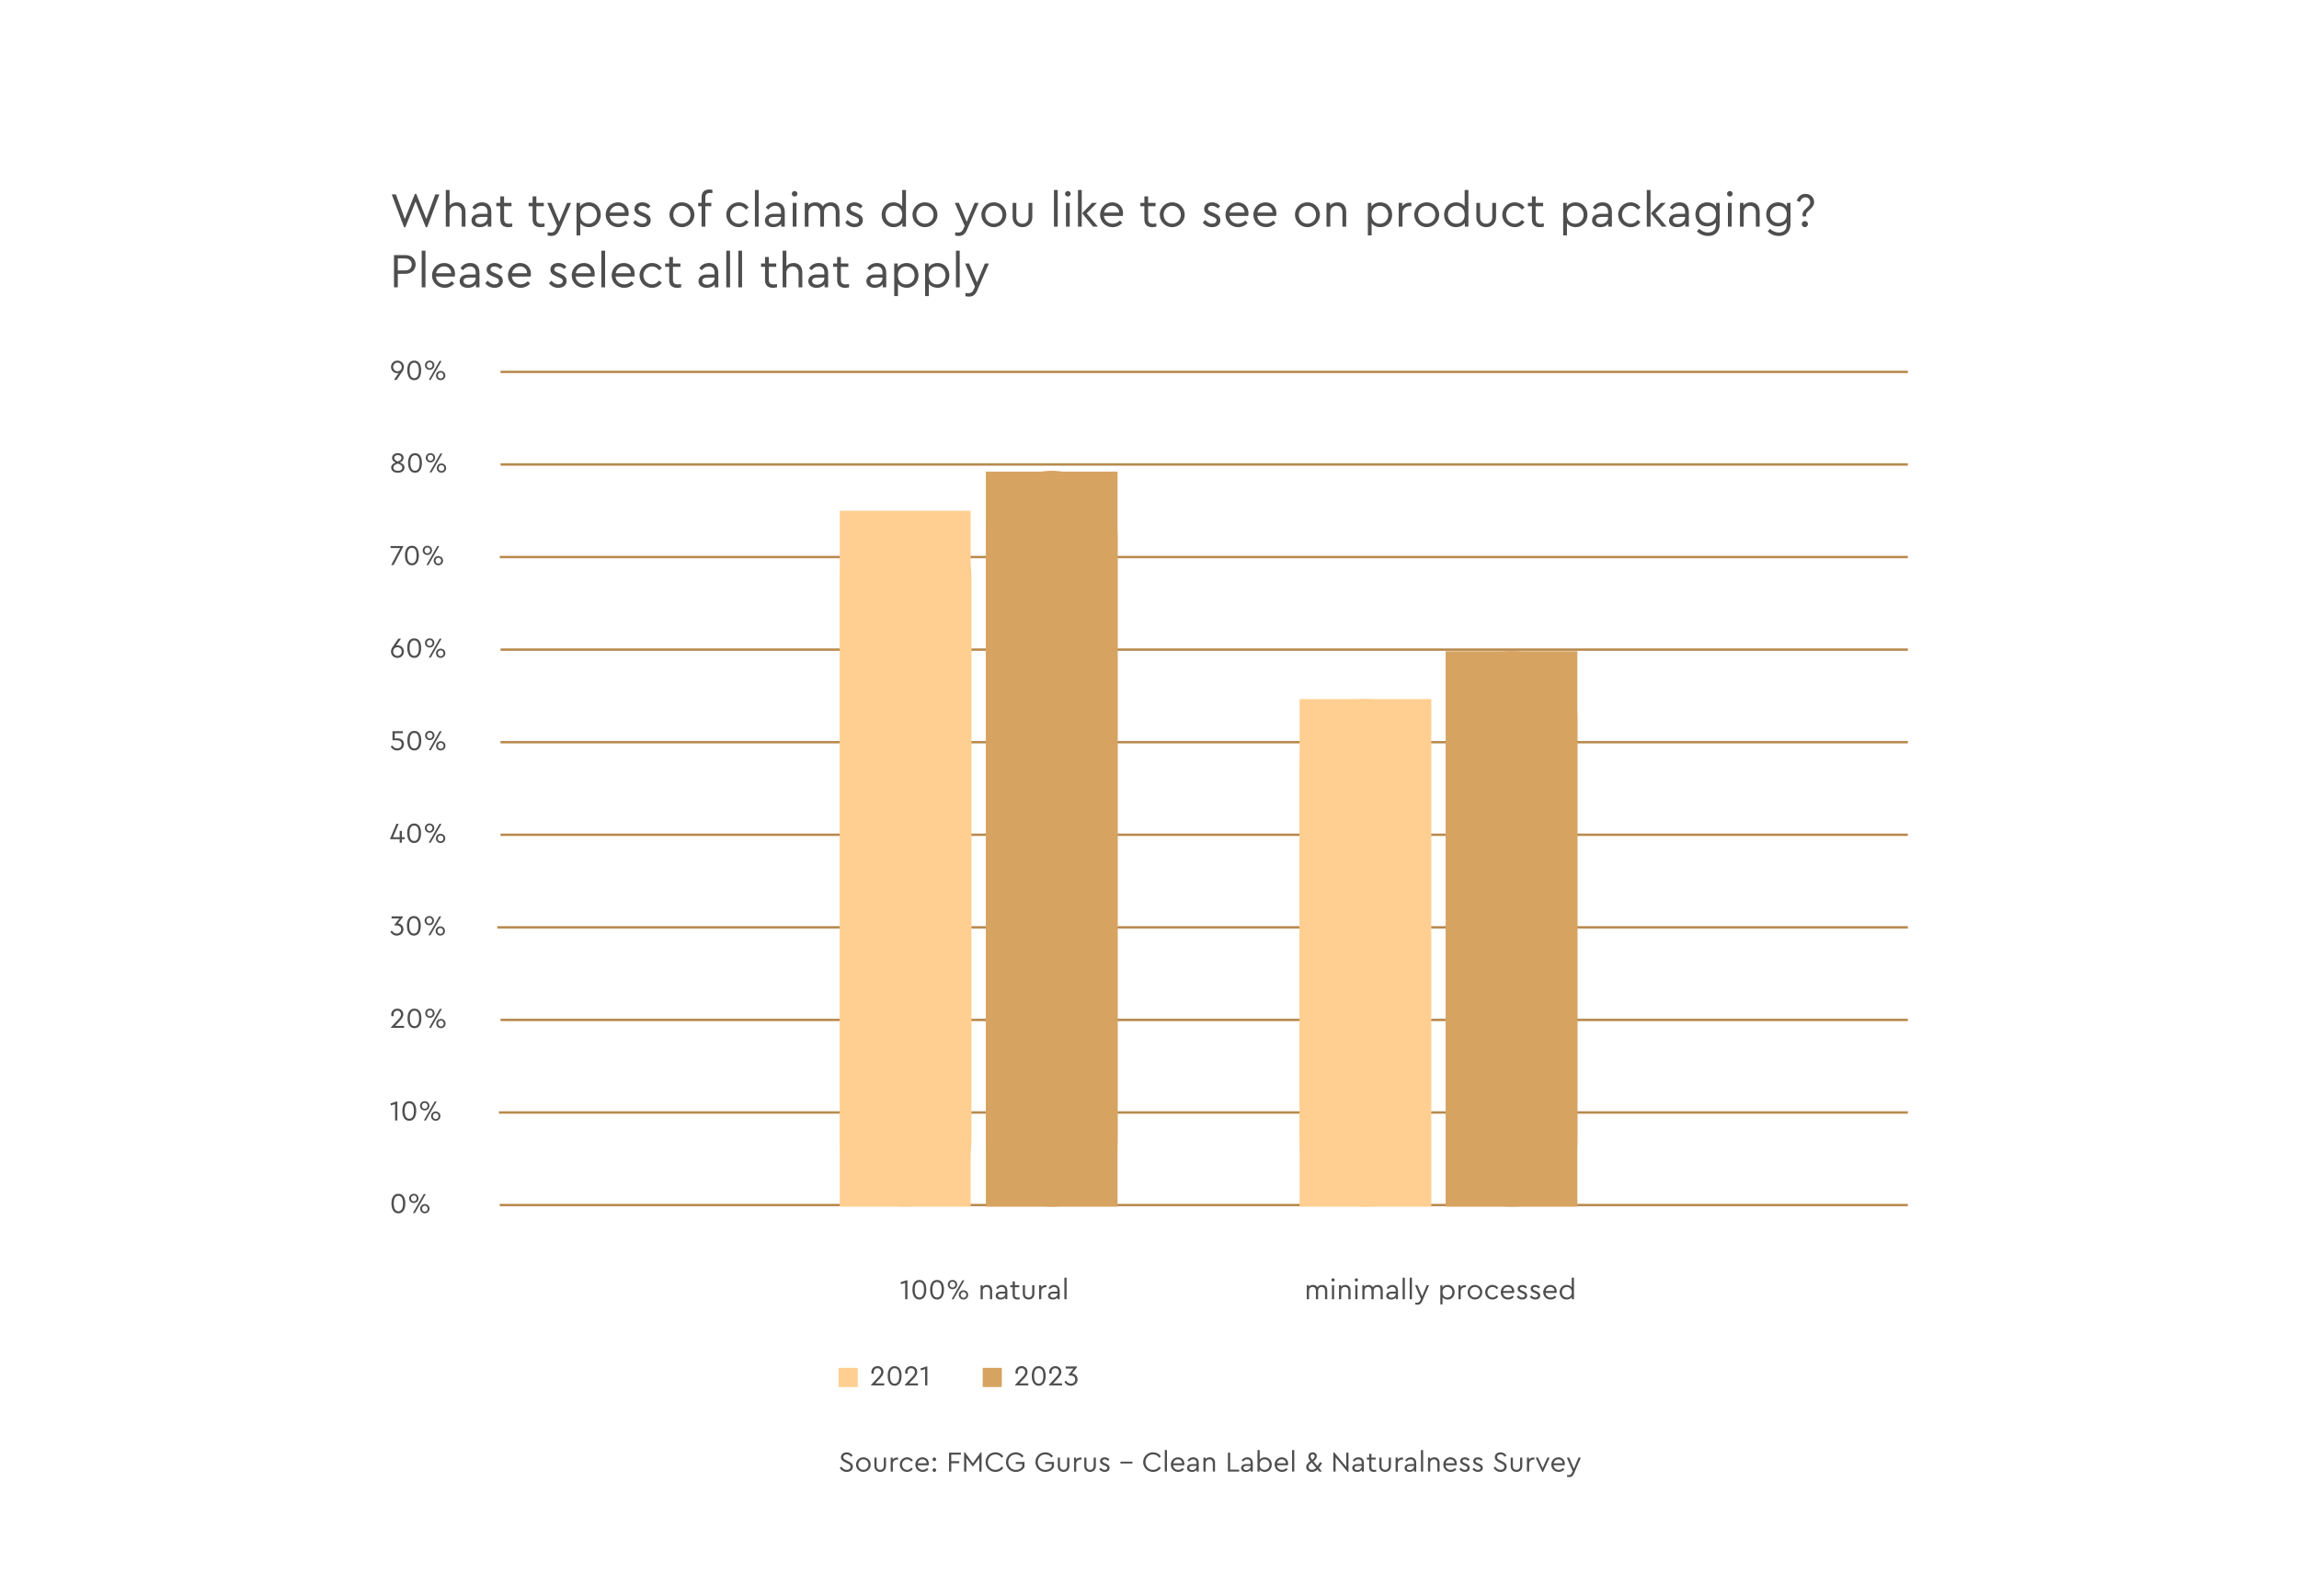 <svg width="720" height="500" viewBox="0 0 720 500" fill="none" xmlns="http://www.w3.org/2000/svg">
<rect x="0" y="0" width="720" height="500" fill="#333333" stroke="none"/>
<g clip-path="url(#clip0_2060_532)">
<rect width="720" height="500" fill="white"/>
<rect width="589.5" height="521" transform="translate(65)" fill="white"/>
<path d="M136.306 60.902H137.606L133.781 71.168H133.353L130.155 63.151L126.957 71.168H126.529L122.689 60.902H124.004L126.789 68.598L129.941 60.734H130.369L133.521 68.583L136.306 60.902ZM145.782 66.318V71H144.604V66.471C144.604 65.263 143.901 64.467 142.753 64.467C141.606 64.467 140.795 65.308 140.795 66.471V71H139.617V59.525H140.795V64.39C141.3 63.763 142.095 63.381 143.028 63.381C144.742 63.381 145.782 64.559 145.782 66.318ZM153.867 66.41V71H152.765V70.036C152.215 70.77 151.343 71.168 150.256 71.168C148.726 71.168 147.655 70.357 147.655 69.072C147.655 67.802 148.726 66.991 150.333 66.991H152.689V66.349C152.689 65.125 152 64.467 150.884 64.467C149.981 64.467 149.323 64.865 148.711 65.66L147.931 65.018C148.604 63.916 149.721 63.381 150.96 63.381C152.72 63.381 153.867 64.452 153.867 66.41ZM152.689 68.139V67.955H150.47C149.43 67.955 148.864 68.323 148.864 69.011C148.864 69.761 149.537 70.189 150.409 70.189C151.633 70.189 152.689 69.286 152.689 68.139ZM160.436 70.005V71C159.961 71.107 159.548 71.168 159.196 71.168C157.651 71.168 156.687 70.388 156.687 68.751V64.605H155.433V63.549H156.687V61.514H157.865V63.549H160.191V64.605H157.865V68.674C157.865 69.73 158.416 70.097 159.441 70.097C159.732 70.097 160.053 70.067 160.436 70.005ZM170.551 70.005V71C170.077 71.107 169.664 71.168 169.312 71.168C167.766 71.168 166.802 70.388 166.802 68.751V64.605H165.548V63.549H166.802V61.514H167.981V63.549H170.306V64.605H167.981V68.674C167.981 69.73 168.531 70.097 169.556 70.097C169.847 70.097 170.168 70.067 170.551 70.005ZM177.602 63.549H178.857L175.185 72.04C174.619 73.341 173.808 73.922 172.66 73.922C172.278 73.922 171.895 73.876 171.513 73.769V72.775C171.895 72.821 172.201 72.851 172.415 72.851C173.196 72.851 173.716 72.561 174.098 71.658L174.496 70.77L171.406 63.549H172.676L175.139 69.485L177.602 63.549ZM188.16 67.267C188.16 69.455 186.569 71.168 184.473 71.168C183.371 71.168 182.346 70.709 181.734 69.929V73.754H180.556V63.549H181.658V64.742C182.224 63.886 183.31 63.381 184.473 63.381C186.599 63.381 188.16 65.079 188.16 67.267ZM186.951 67.282C186.951 65.676 185.819 64.467 184.304 64.467C182.973 64.467 181.719 65.385 181.719 67.267C181.719 69.164 182.927 70.082 184.304 70.082C185.819 70.082 186.951 68.889 186.951 67.282ZM196.802 67.634H190.912C191.049 69.103 192.181 70.082 193.65 70.082C194.492 70.082 195.257 69.745 195.93 69.072L196.618 69.868C195.838 70.679 194.813 71.168 193.635 71.168C191.416 71.168 189.688 69.47 189.688 67.282C189.688 65.125 191.371 63.381 193.497 63.381C195.425 63.381 196.894 64.773 196.894 66.747C196.894 67.037 196.863 67.328 196.802 67.634ZM190.957 66.594H195.685C195.67 65.263 194.706 64.452 193.467 64.452C192.227 64.452 191.218 65.308 190.957 66.594ZM198.26 69.715L199.01 68.934C199.729 69.669 200.31 70.082 201.152 70.082C201.963 70.082 202.575 69.684 202.575 69.026C202.575 68.43 202.192 68.2 201.274 67.833L200.555 67.527C199.316 67.022 198.704 66.456 198.704 65.461C198.704 64.161 199.79 63.381 201.213 63.381C202.253 63.381 203.095 63.824 203.707 64.559L202.988 65.293C202.483 64.788 201.84 64.467 201.152 64.467C200.417 64.467 199.912 64.803 199.912 65.4C199.912 65.874 200.218 66.104 201.121 66.487L201.81 66.777C203.202 67.374 203.783 67.955 203.783 68.98C203.783 69.669 203.523 70.22 203.018 70.602C202.513 70.985 201.901 71.168 201.167 71.168C199.928 71.168 198.918 70.572 198.26 69.715ZM209.664 67.267C209.618 65.14 211.439 63.335 213.566 63.381C215.692 63.35 217.513 65.14 217.467 67.267C217.513 69.363 215.677 71.199 213.55 71.153C211.424 71.199 209.634 69.363 209.664 67.267ZM216.259 67.282C216.259 65.676 215.08 64.467 213.566 64.467C212.036 64.467 210.873 65.676 210.873 67.282C210.873 68.843 212.036 70.067 213.55 70.067C215.065 70.067 216.259 68.843 216.259 67.282ZM220.9 61.851V63.549H222.766V64.605H220.9V71H219.722V64.605H218.651V63.549H219.722V61.774C219.722 60.137 220.67 59.357 222.185 59.357C222.506 59.357 222.828 59.403 223.118 59.479V60.474C222.874 60.443 222.659 60.428 222.46 60.428C221.466 60.428 220.9 60.795 220.9 61.851ZM227.459 67.267C227.414 65.14 229.234 63.35 231.361 63.381C232.661 63.381 233.763 64.008 234.436 65.002L233.595 65.676C232.998 64.865 232.248 64.467 231.376 64.467C229.831 64.467 228.668 65.722 228.668 67.267C228.668 68.827 229.831 70.082 231.376 70.082C232.248 70.082 232.983 69.684 233.579 68.889L234.421 69.546C233.748 70.541 232.661 71.168 231.361 71.168C229.204 71.168 227.459 69.424 227.459 67.267ZM236.422 71V59.525H237.6V71H236.422ZM245.772 66.41V71H244.67V70.036C244.119 70.77 243.247 71.168 242.161 71.168C240.631 71.168 239.56 70.357 239.56 69.072C239.56 67.802 240.631 66.991 242.237 66.991H244.594V66.349C244.594 65.125 243.905 64.467 242.788 64.467C241.885 64.467 241.228 64.865 240.616 65.66L239.835 65.018C240.508 63.916 241.625 63.381 242.865 63.381C244.624 63.381 245.772 64.452 245.772 66.41ZM244.594 68.139V67.955H242.375C241.335 67.955 240.769 68.323 240.769 69.011C240.769 69.761 241.442 70.189 242.314 70.189C243.538 70.189 244.594 69.286 244.594 68.139ZM248.27 71V63.549H249.449V71H248.27ZM247.98 60.703C247.98 60.229 248.378 59.846 248.867 59.846C249.341 59.846 249.739 60.229 249.739 60.703C249.739 61.193 249.357 61.56 248.867 61.56C248.378 61.56 247.98 61.193 247.98 60.703ZM262.914 66.318V71H261.736V66.471C261.736 65.263 261.078 64.467 259.976 64.467C258.859 64.467 258.064 65.308 258.064 66.364V71H256.886V66.471C256.886 65.263 256.197 64.467 255.111 64.467C253.994 64.467 253.214 65.293 253.214 66.471V71H252.036V63.549H253.137V64.329C253.673 63.717 254.438 63.381 255.356 63.381C256.442 63.381 257.222 63.855 257.651 64.666C258.202 63.886 259.104 63.381 260.206 63.381C261.919 63.381 262.914 64.543 262.914 66.318ZM264.704 69.715L265.454 68.934C266.173 69.669 266.755 70.082 267.596 70.082C268.407 70.082 269.019 69.684 269.019 69.026C269.019 68.43 268.637 68.2 267.719 67.833L266.999 67.527C265.76 67.022 265.148 66.456 265.148 65.461C265.148 64.161 266.234 63.381 267.657 63.381C268.698 63.381 269.539 63.824 270.151 64.559L269.432 65.293C268.927 64.788 268.285 64.467 267.596 64.467C266.862 64.467 266.357 64.803 266.357 65.4C266.357 65.874 266.663 66.104 267.566 66.487L268.254 66.777C269.646 67.374 270.228 67.955 270.228 68.98C270.228 69.669 269.968 70.22 269.463 70.602C268.958 70.985 268.346 71.168 267.611 71.168C266.372 71.168 265.362 70.572 264.704 69.715ZM282.55 59.525H283.728V71H282.611V69.822C282.045 70.663 280.959 71.168 279.796 71.168C277.7 71.168 276.109 69.47 276.109 67.282C276.109 65.094 277.7 63.381 279.796 63.381C280.913 63.381 281.953 63.855 282.55 64.65V59.525ZM282.565 67.282C282.565 65.385 281.311 64.467 279.964 64.467C278.45 64.467 277.317 65.66 277.317 67.267C277.317 68.873 278.45 70.082 279.964 70.082C281.311 70.082 282.565 69.164 282.565 67.282ZM285.776 67.267C285.73 65.14 287.551 63.335 289.677 63.381C291.804 63.35 293.625 65.14 293.579 67.267C293.625 69.363 291.789 71.199 289.662 71.153C287.535 71.199 285.745 69.363 285.776 67.267ZM292.37 67.282C292.37 65.676 291.192 64.467 289.677 64.467C288.147 64.467 286.984 65.676 286.984 67.282C286.984 68.843 288.147 70.067 289.662 70.067C291.177 70.067 292.37 68.843 292.37 67.282ZM305.232 63.549H306.486L302.814 72.04C302.248 73.341 301.437 73.922 300.29 73.922C299.907 73.922 299.525 73.876 299.142 73.769V72.775C299.525 72.821 299.831 72.851 300.045 72.851C300.825 72.851 301.345 72.561 301.728 71.658L302.126 70.77L299.035 63.549H300.305L302.768 69.485L305.232 63.549ZM307.351 67.267C307.305 65.14 309.126 63.335 311.253 63.381C313.379 63.35 315.2 65.14 315.154 67.267C315.2 69.363 313.364 71.199 311.237 71.153C309.111 71.199 307.321 69.363 307.351 67.267ZM313.945 67.282C313.945 65.676 312.767 64.467 311.253 64.467C309.723 64.467 308.56 65.676 308.56 67.282C308.56 68.843 309.723 70.067 311.237 70.067C312.752 70.067 313.945 68.843 313.945 67.282ZM317.133 68.032V63.549H318.296V68.108C318.296 69.317 319.122 70.082 320.224 70.082C321.31 70.082 322.121 69.286 322.121 68.108V63.549H323.299V68.032C323.299 69.914 321.953 71.168 320.224 71.168C318.48 71.168 317.133 69.914 317.133 68.032ZM330.075 71V59.525H331.253V71H330.075ZM333.84 71V63.549H335.018V71H333.84ZM333.549 60.703C333.549 60.229 333.947 59.846 334.437 59.846C334.911 59.846 335.309 60.229 335.309 60.703C335.309 61.193 334.926 61.56 334.437 61.56C333.947 61.56 333.549 61.193 333.549 60.703ZM337.605 71V59.525H338.783V71H337.605ZM340.329 66.823L343.848 71H342.333L338.906 66.808L342.012 63.549H343.557L340.329 66.823ZM351.625 67.634H345.734C345.872 69.103 347.004 70.082 348.473 70.082C349.315 70.082 350.08 69.745 350.753 69.072L351.441 69.868C350.661 70.679 349.636 71.168 348.458 71.168C346.239 71.168 344.51 69.47 344.51 67.282C344.51 65.125 346.193 63.381 348.32 63.381C350.248 63.381 351.717 64.773 351.717 66.747C351.717 67.037 351.686 67.328 351.625 67.634ZM345.78 66.594H350.508C350.493 65.263 349.529 64.452 348.29 64.452C347.05 64.452 346.04 65.308 345.78 66.594ZM362.145 70.005V71C361.67 71.107 361.257 71.168 360.905 71.168C359.36 71.168 358.396 70.388 358.396 68.751V64.605H357.142V63.549H358.396V61.514H359.574V63.549H361.9V64.605H359.574V68.674C359.574 69.73 360.125 70.097 361.15 70.097C361.441 70.097 361.762 70.067 362.145 70.005ZM363.217 67.267C363.171 65.14 364.992 63.335 367.119 63.381C369.245 63.35 371.066 65.14 371.02 67.267C371.066 69.363 369.23 71.199 367.103 71.153C364.977 71.199 363.186 69.363 363.217 67.267ZM369.811 67.282C369.811 65.676 368.633 64.467 367.119 64.467C365.589 64.467 364.426 65.676 364.426 67.282C364.426 68.843 365.589 70.067 367.103 70.067C368.618 70.067 369.811 68.843 369.811 67.282ZM376.675 69.715L377.425 68.934C378.144 69.669 378.726 70.082 379.567 70.082C380.378 70.082 380.99 69.684 380.99 69.026C380.99 68.43 380.607 68.2 379.689 67.833L378.97 67.527C377.731 67.022 377.119 66.456 377.119 65.461C377.119 64.161 378.205 63.381 379.628 63.381C380.669 63.381 381.51 63.824 382.122 64.559L381.403 65.293C380.898 64.788 380.256 64.467 379.567 64.467C378.833 64.467 378.328 64.803 378.328 65.4C378.328 65.874 378.634 66.104 379.536 66.487L380.225 66.777C381.617 67.374 382.199 67.955 382.199 68.98C382.199 69.669 381.939 70.22 381.434 70.602C380.929 70.985 380.317 71.168 379.582 71.168C378.343 71.168 377.333 70.572 376.675 69.715ZM390.906 67.634H385.015C385.153 69.103 386.285 70.082 387.754 70.082C388.596 70.082 389.361 69.745 390.034 69.072L390.722 69.868C389.942 70.679 388.917 71.168 387.739 71.168C385.52 71.168 383.791 69.47 383.791 67.282C383.791 65.125 385.474 63.381 387.601 63.381C389.529 63.381 390.998 64.773 390.998 66.747C390.998 67.037 390.967 67.328 390.906 67.634ZM385.061 66.594H389.789C389.774 65.263 388.81 64.452 387.57 64.452C386.331 64.452 385.321 65.308 385.061 66.594ZM399.647 67.634H393.756C393.894 69.103 395.026 70.082 396.495 70.082C397.336 70.082 398.101 69.745 398.775 69.072L399.463 69.868C398.683 70.679 397.658 71.168 396.48 71.168C394.261 71.168 392.532 69.47 392.532 67.282C392.532 65.125 394.215 63.381 396.342 63.381C398.27 63.381 399.738 64.773 399.738 66.747C399.738 67.037 399.708 67.328 399.647 67.634ZM393.802 66.594H398.53C398.514 65.263 397.551 64.452 396.311 64.452C395.072 64.452 394.062 65.308 393.802 66.594ZM405.561 67.267C405.515 65.14 407.336 63.335 409.463 63.381C411.589 63.35 413.41 65.14 413.364 67.267C413.41 69.363 411.574 71.199 409.447 71.153C407.321 71.199 405.53 69.363 405.561 67.267ZM412.155 67.282C412.155 65.676 410.977 64.467 409.463 64.467C407.933 64.467 406.77 65.676 406.77 67.282C406.77 68.843 407.933 70.067 409.447 70.067C410.962 70.067 412.155 68.843 412.155 67.282ZM421.601 66.318V71H420.423V66.456C420.423 65.278 419.719 64.467 418.571 64.467C417.424 64.467 416.613 65.293 416.613 66.456V71H415.435V63.549H416.536V64.344C417.087 63.733 417.898 63.381 418.831 63.381C420.56 63.381 421.601 64.559 421.601 66.318ZM435.993 67.267C435.993 69.455 434.402 71.168 432.306 71.168C431.204 71.168 430.179 70.709 429.567 69.929V73.754H428.389V63.549H429.491V64.742C430.057 63.886 431.143 63.381 432.306 63.381C434.433 63.381 435.993 65.079 435.993 67.267ZM434.784 67.282C434.784 65.676 433.652 64.467 432.138 64.467C430.806 64.467 429.552 65.385 429.552 67.267C429.552 69.164 430.761 70.082 432.138 70.082C433.652 70.082 434.784 68.889 434.784 67.282ZM442.019 63.549V64.589H441.575C440.321 64.589 439.234 65.4 439.234 66.777V71H438.056V63.549H439.158V64.605C439.693 63.886 440.565 63.488 441.468 63.488C441.636 63.488 441.82 63.503 442.019 63.549ZM442.915 67.267C442.869 65.14 444.689 63.335 446.816 63.381C448.943 63.35 450.763 65.14 450.718 67.267C450.763 69.363 448.927 71.199 446.801 71.153C444.674 71.199 442.884 69.363 442.915 67.267ZM449.509 67.282C449.509 65.676 448.331 64.467 446.816 64.467C445.286 64.467 444.123 65.676 444.123 67.282C444.123 68.843 445.286 70.067 446.801 70.067C448.315 70.067 449.509 68.843 449.509 67.282ZM458.694 59.525H459.872V71H458.755V69.822C458.189 70.663 457.103 71.168 455.94 71.168C453.844 71.168 452.253 69.47 452.253 67.282C452.253 65.094 453.844 63.381 455.94 63.381C457.057 63.381 458.098 63.855 458.694 64.65V59.525ZM458.71 67.282C458.71 65.385 457.455 64.467 456.109 64.467C454.594 64.467 453.462 65.66 453.462 67.267C453.462 68.873 454.594 70.082 456.109 70.082C457.455 70.082 458.71 69.164 458.71 67.282ZM462.364 68.032V63.549H463.526V68.108C463.526 69.317 464.353 70.082 465.454 70.082C466.541 70.082 467.351 69.286 467.351 68.108V63.549H468.53V68.032C468.53 69.914 467.183 71.168 465.454 71.168C463.71 71.168 462.364 69.914 462.364 68.032ZM470.481 67.267C470.436 65.14 472.256 63.35 474.383 63.381C475.683 63.381 476.785 64.008 477.458 65.002L476.617 65.676C476.02 64.865 475.27 64.467 474.398 64.467C472.853 64.467 471.69 65.722 471.69 67.267C471.69 68.827 472.853 70.082 474.398 70.082C475.27 70.082 476.005 69.684 476.601 68.889L477.443 69.546C476.77 70.541 475.683 71.168 474.383 71.168C472.226 71.168 470.481 69.424 470.481 67.267ZM483.514 70.005V71C483.039 71.107 482.626 71.168 482.274 71.168C480.729 71.168 479.765 70.388 479.765 68.751V64.605H478.511V63.549H479.765V61.514H480.943V63.549H483.269V64.605H480.943V68.674C480.943 69.73 481.494 70.097 482.519 70.097C482.81 70.097 483.131 70.067 483.514 70.005ZM497.163 67.267C497.163 69.455 495.572 71.168 493.476 71.168C492.374 71.168 491.349 70.709 490.737 69.929V73.754H489.559V63.549H490.661V64.742C491.227 63.886 492.313 63.381 493.476 63.381C495.603 63.381 497.163 65.079 497.163 67.267ZM495.955 67.282C495.955 65.676 494.822 64.467 493.308 64.467C491.977 64.467 490.722 65.385 490.722 67.267C490.722 69.164 491.931 70.082 493.308 70.082C494.822 70.082 495.955 68.889 495.955 67.282ZM504.811 66.41V71H503.709V70.036C503.158 70.77 502.286 71.168 501.2 71.168C499.67 71.168 498.599 70.357 498.599 69.072C498.599 67.802 499.67 66.991 501.277 66.991H503.633V66.349C503.633 65.125 502.944 64.467 501.827 64.467C500.925 64.467 500.267 64.865 499.655 65.66L498.874 65.018C499.548 63.916 500.665 63.381 501.904 63.381C503.663 63.381 504.811 64.452 504.811 66.41ZM503.633 68.139V67.955H501.414C500.374 67.955 499.808 68.323 499.808 69.011C499.808 69.761 500.481 70.189 501.353 70.189C502.577 70.189 503.633 69.286 503.633 68.139ZM506.774 67.267C506.728 65.14 508.549 63.35 510.676 63.381C511.976 63.381 513.078 64.008 513.751 65.002L512.909 65.676C512.313 64.865 511.563 64.467 510.691 64.467C509.146 64.467 507.983 65.722 507.983 67.267C507.983 68.827 509.146 70.082 510.691 70.082C511.563 70.082 512.297 69.684 512.894 68.889L513.736 69.546C513.062 70.541 511.976 71.168 510.676 71.168C508.518 71.168 506.774 69.424 506.774 67.267ZM515.737 71V59.525H516.915V71H515.737ZM518.46 66.823L521.979 71H520.464L517.037 66.808L520.143 63.549H521.688L518.46 66.823ZM528.911 66.41V71H527.81V70.036C527.259 70.77 526.387 71.168 525.301 71.168C523.771 71.168 522.7 70.357 522.7 69.072C522.7 67.802 523.771 66.991 525.377 66.991H527.733V66.349C527.733 65.125 527.045 64.467 525.928 64.467C525.025 64.467 524.367 64.865 523.755 65.66L522.975 65.018C523.648 63.916 524.765 63.381 526.004 63.381C527.764 63.381 528.911 64.452 528.911 66.41ZM527.733 68.139V67.955H525.515C524.474 67.955 523.908 68.323 523.908 69.011C523.908 69.761 524.581 70.189 525.454 70.189C526.678 70.189 527.733 69.286 527.733 68.139ZM537.454 63.549H538.57V70.281C538.57 72.545 537.148 73.922 534.944 73.922C533.491 73.922 532.282 73.326 531.441 72.484L532.129 71.658C532.971 72.392 533.797 72.836 534.914 72.836C536.459 72.836 537.392 71.949 537.392 70.342V69.684C536.796 70.465 535.74 70.924 534.623 70.924C532.527 70.924 530.966 69.317 530.966 67.16C530.966 65.018 532.527 63.381 534.623 63.381C535.801 63.381 536.887 63.886 537.454 64.742V63.549ZM537.408 67.16C537.408 65.37 536.153 64.498 534.807 64.498C533.292 64.498 532.16 65.614 532.16 67.175C532.16 68.751 533.292 69.837 534.807 69.837C536.168 69.837 537.408 68.965 537.408 67.16ZM541.152 71V63.549H542.33V71H541.152ZM540.861 60.703C540.861 60.229 541.259 59.846 541.749 59.846C542.223 59.846 542.621 60.229 542.621 60.703C542.621 61.193 542.238 61.56 541.749 61.56C541.259 61.56 540.861 61.193 540.861 60.703ZM551.083 66.318V71H549.905V66.456C549.905 65.278 549.201 64.467 548.054 64.467C546.906 64.467 546.095 65.293 546.095 66.456V71H544.917V63.549H546.019V64.344C546.57 63.733 547.38 63.381 548.314 63.381C550.043 63.381 551.083 64.559 551.083 66.318ZM559.627 63.549H560.744V70.281C560.744 72.545 559.321 73.922 557.117 73.922C555.664 73.922 554.455 73.326 553.614 72.484L554.302 71.658C555.144 72.392 555.97 72.836 557.087 72.836C558.632 72.836 559.565 71.949 559.565 70.342V69.684C558.969 70.465 557.913 70.924 556.796 70.924C554.7 70.924 553.139 69.317 553.139 67.16C553.139 65.018 554.7 63.381 556.796 63.381C557.974 63.381 559.061 63.886 559.627 64.742V63.549ZM559.581 67.16C559.581 65.37 558.326 64.498 556.98 64.498C555.465 64.498 554.333 65.614 554.333 67.175C554.333 68.751 555.465 69.837 556.98 69.837C558.341 69.837 559.581 68.965 559.581 67.16ZM564.503 67.129C564.503 66.441 564.916 65.982 565.727 65.247C566.171 64.834 566.492 64.498 566.66 64.253C566.829 64.008 566.92 63.717 566.92 63.365C566.92 62.463 566.263 61.82 565.421 61.82C564.625 61.82 564.013 62.325 563.707 63.289L562.713 62.876C563.126 61.514 564.105 60.734 565.452 60.734C566.936 60.734 568.144 61.82 568.144 63.289C568.144 64.222 567.67 64.895 566.691 65.767C565.895 66.502 565.605 66.808 565.605 67.313C565.605 67.404 565.635 67.573 565.681 67.802H564.656C564.549 67.603 564.503 67.374 564.503 67.129ZM564.274 70.204C564.274 69.654 564.733 69.24 565.237 69.24C565.788 69.24 566.217 69.654 566.217 70.204C566.217 70.755 565.788 71.168 565.237 71.168C564.733 71.168 564.274 70.755 564.274 70.204ZM123.392 90V79.902H126.942C128.9 79.902 130.17 81.126 130.17 82.824C130.17 84.553 128.9 85.777 126.942 85.777H124.586V90H123.392ZM124.586 84.706H126.911C128.197 84.706 128.931 83.957 128.931 82.84C128.931 81.738 128.197 80.973 126.911 80.973H124.586V84.706ZM132.071 90V78.525H133.249V90H132.071ZM142.415 86.634H136.525C136.663 88.103 137.795 89.082 139.264 89.082C140.105 89.082 140.87 88.745 141.543 88.072L142.232 88.868C141.451 89.679 140.426 90.168 139.248 90.168C137.03 90.168 135.301 88.47 135.301 86.282C135.301 84.125 136.984 82.381 139.111 82.381C141.038 82.381 142.507 83.773 142.507 85.747C142.507 86.037 142.477 86.328 142.415 86.634ZM136.571 85.594H141.298C141.283 84.263 140.319 83.452 139.08 83.452C137.841 83.452 136.831 84.308 136.571 85.594ZM150.162 85.41V90H149.06V89.036C148.509 89.77 147.637 90.168 146.551 90.168C145.021 90.168 143.95 89.357 143.95 88.072C143.95 86.802 145.021 85.991 146.627 85.991H148.983V85.349C148.983 84.125 148.295 83.467 147.178 83.467C146.275 83.467 145.617 83.865 145.005 84.66L144.225 84.018C144.898 82.916 146.015 82.381 147.255 82.381C149.014 82.381 150.162 83.452 150.162 85.41ZM148.983 87.139V86.955H146.765C145.725 86.955 145.158 87.323 145.158 88.011C145.158 88.761 145.832 89.189 146.704 89.189C147.928 89.189 148.983 88.286 148.983 87.139ZM151.957 88.715L152.706 87.934C153.425 88.669 154.007 89.082 154.848 89.082C155.659 89.082 156.271 88.684 156.271 88.026C156.271 87.43 155.889 87.2 154.971 86.833L154.252 86.527C153.012 86.022 152.4 85.456 152.4 84.461C152.4 83.161 153.487 82.381 154.909 82.381C155.95 82.381 156.791 82.824 157.403 83.559L156.684 84.293C156.179 83.788 155.537 83.467 154.848 83.467C154.114 83.467 153.609 83.803 153.609 84.4C153.609 84.874 153.915 85.104 154.818 85.487L155.506 85.777C156.898 86.374 157.48 86.955 157.48 87.98C157.48 88.669 157.22 89.22 156.715 89.602C156.21 89.985 155.598 90.168 154.864 90.168C153.624 90.168 152.614 89.572 151.957 88.715ZM166.187 86.634H160.297C160.434 88.103 161.567 89.082 163.035 89.082C163.877 89.082 164.642 88.745 165.315 88.072L166.004 88.868C165.223 89.679 164.198 90.168 163.02 90.168C160.802 90.168 159.073 88.47 159.073 86.282C159.073 84.125 160.756 82.381 162.882 82.381C164.81 82.381 166.279 83.773 166.279 85.747C166.279 86.037 166.248 86.328 166.187 86.634ZM160.343 85.594H165.07C165.055 84.263 164.091 83.452 162.852 83.452C161.612 83.452 160.603 84.308 160.343 85.594ZM171.933 88.715L172.683 87.934C173.402 88.669 173.983 89.082 174.825 89.082C175.636 89.082 176.248 88.684 176.248 88.026C176.248 87.43 175.865 87.2 174.947 86.833L174.228 86.527C172.989 86.022 172.377 85.456 172.377 84.461C172.377 83.161 173.463 82.381 174.886 82.381C175.927 82.381 176.768 82.824 177.38 83.559L176.661 84.293C176.156 83.788 175.513 83.467 174.825 83.467C174.091 83.467 173.586 83.803 173.586 84.4C173.586 84.874 173.892 85.104 174.794 85.487L175.483 85.777C176.875 86.374 177.457 86.955 177.457 87.98C177.457 88.669 177.196 89.22 176.692 89.602C176.187 89.985 175.575 90.168 174.84 90.168C173.601 90.168 172.591 89.572 171.933 88.715ZM186.164 86.634H180.273C180.411 88.103 181.543 89.082 183.012 89.082C183.853 89.082 184.618 88.745 185.292 88.072L185.98 88.868C185.2 89.679 184.175 90.168 182.997 90.168C180.778 90.168 179.049 88.47 179.049 86.282C179.049 84.125 180.732 82.381 182.859 82.381C184.787 82.381 186.256 83.773 186.256 85.747C186.256 86.037 186.225 86.328 186.164 86.634ZM180.319 85.594H185.047C185.032 84.263 184.068 83.452 182.828 83.452C181.589 83.452 180.579 84.308 180.319 85.594ZM188.326 90V78.525H189.504V90H188.326ZM198.67 86.634H192.779C192.917 88.103 194.049 89.082 195.518 89.082C196.359 89.082 197.124 88.745 197.798 88.072L198.486 88.868C197.706 89.679 196.681 90.168 195.503 90.168C193.284 90.168 191.555 88.47 191.555 86.282C191.555 84.125 193.238 82.381 195.365 82.381C197.293 82.381 198.762 83.773 198.762 85.747C198.762 86.037 198.731 86.328 198.67 86.634ZM192.825 85.594H197.553C197.538 84.263 196.574 83.452 195.334 83.452C194.095 83.452 193.085 84.308 192.825 85.594ZM200.296 86.267C200.25 84.14 202.071 82.35 204.197 82.381C205.498 82.381 206.6 83.008 207.273 84.002L206.431 84.676C205.835 83.865 205.085 83.467 204.213 83.467C202.667 83.467 201.505 84.722 201.505 86.267C201.505 87.827 202.667 89.082 204.213 89.082C205.085 89.082 205.819 88.684 206.416 87.889L207.257 88.546C206.584 89.541 205.498 90.168 204.197 90.168C202.04 90.168 200.296 88.424 200.296 86.267ZM213.328 89.005V90C212.854 90.107 212.441 90.168 212.089 90.168C210.544 90.168 209.58 89.388 209.58 87.751V83.605H208.325V82.549H209.58V80.514H210.758V82.549H213.083V83.605H210.758V87.674C210.758 88.73 211.309 89.097 212.334 89.097C212.624 89.097 212.946 89.067 213.328 89.005ZM224.958 85.41V90H223.857V89.036C223.306 89.77 222.434 90.168 221.347 90.168C219.817 90.168 218.746 89.357 218.746 88.072C218.746 86.802 219.817 85.991 221.424 85.991H223.78V85.349C223.78 84.125 223.092 83.467 221.975 83.467C221.072 83.467 220.414 83.865 219.802 84.66L219.022 84.018C219.695 82.916 220.812 82.381 222.051 82.381C223.811 82.381 224.958 83.452 224.958 85.41ZM223.78 87.139V86.955H221.562C220.521 86.955 219.955 87.323 219.955 88.011C219.955 88.761 220.628 89.189 221.5 89.189C222.724 89.189 223.78 88.286 223.78 87.139ZM227.457 90V78.525H228.635V90H227.457ZM231.222 90V78.525H232.4V90H231.222ZM243.346 89.005V90C242.871 90.107 242.458 90.168 242.106 90.168C240.561 90.168 239.597 89.388 239.597 87.751V83.605H238.342V82.549H239.597V80.514H240.775V82.549H243.101V83.605H240.775V87.674C240.775 88.73 241.326 89.097 242.351 89.097C242.642 89.097 242.963 89.067 243.346 89.005ZM251.269 85.318V90H250.091V85.471C250.091 84.263 249.387 83.467 248.239 83.467C247.092 83.467 246.281 84.308 246.281 85.471V90H245.103V78.525H246.281V83.39C246.786 82.763 247.581 82.381 248.515 82.381C250.228 82.381 251.269 83.559 251.269 85.318ZM259.353 85.41V90H258.252V89.036C257.701 89.77 256.829 90.168 255.743 90.168C254.213 90.168 253.142 89.357 253.142 88.072C253.142 86.802 254.213 85.991 255.819 85.991H258.175V85.349C258.175 84.125 257.487 83.467 256.37 83.467C255.467 83.467 254.809 83.865 254.197 84.66L253.417 84.018C254.09 82.916 255.207 82.381 256.446 82.381C258.206 82.381 259.353 83.452 259.353 85.41ZM258.175 87.139V86.955H255.957C254.916 86.955 254.35 87.323 254.35 88.011C254.35 88.761 255.023 89.189 255.896 89.189C257.12 89.189 258.175 88.286 258.175 87.139ZM265.922 89.005V90C265.448 90.107 265.035 90.168 264.683 90.168C263.137 90.168 262.173 89.388 262.173 87.751V83.605H260.919V82.549H262.173V80.514H263.352V82.549H265.677V83.605H263.352V87.674C263.352 88.73 263.902 89.097 264.927 89.097C265.218 89.097 265.539 89.067 265.922 89.005ZM277.552 85.41V90H276.45V89.036C275.9 89.77 275.028 90.168 273.941 90.168C272.411 90.168 271.34 89.357 271.34 88.072C271.34 86.802 272.411 85.991 274.018 85.991H276.374V85.349C276.374 84.125 275.685 83.467 274.569 83.467C273.666 83.467 273.008 83.865 272.396 84.66L271.616 84.018C272.289 82.916 273.406 82.381 274.645 82.381C276.405 82.381 277.552 83.452 277.552 85.41ZM276.374 87.139V86.955H274.155C273.115 86.955 272.549 87.323 272.549 88.011C272.549 88.761 273.222 89.189 274.094 89.189C275.318 89.189 276.374 88.286 276.374 87.139ZM287.655 86.267C287.655 88.455 286.064 90.168 283.968 90.168C282.866 90.168 281.841 89.709 281.229 88.929V92.754H280.051V82.549H281.152V83.742C281.719 82.885 282.805 82.381 283.968 82.381C286.094 82.381 287.655 84.079 287.655 86.267ZM286.446 86.282C286.446 84.676 285.314 83.467 283.799 83.467C282.468 83.467 281.214 84.385 281.214 86.267C281.214 88.164 282.422 89.082 283.799 89.082C285.314 89.082 286.446 87.889 286.446 86.282ZM297.322 86.267C297.322 88.455 295.731 90.168 293.635 90.168C292.533 90.168 291.508 89.709 290.896 88.929V92.754H289.718V82.549H290.819V83.742C291.386 82.885 292.472 82.381 293.635 82.381C295.761 82.381 297.322 84.079 297.322 86.267ZM296.113 86.282C296.113 84.676 294.981 83.467 293.466 83.467C292.135 83.467 290.881 84.385 290.881 86.267C290.881 88.164 292.089 89.082 293.466 89.082C294.981 89.082 296.113 87.889 296.113 86.282ZM299.385 90V78.525H300.563V90H299.385ZM308.444 82.549H309.699L306.027 91.04C305.461 92.341 304.65 92.922 303.502 92.922C303.12 92.922 302.737 92.876 302.355 92.769V91.775C302.737 91.821 303.043 91.851 303.257 91.851C304.038 91.851 304.558 91.561 304.94 90.658L305.338 89.77L302.248 82.549H303.517L305.981 88.485L308.444 82.549Z" fill="#4E4E4E"/>
<path d="M124.484 112.961C125.6 112.961 126.5 113.816 126.5 114.968C126.5 115.724 126.131 116.201 125.681 116.858L124.205 119H123.377L124.889 116.822C124.745 116.876 124.574 116.903 124.385 116.903C123.341 116.903 122.45 116.066 122.45 114.959C122.45 113.825 123.359 112.961 124.484 112.961ZM124.484 116.309C125.24 116.309 125.807 115.715 125.807 114.95C125.807 114.185 125.24 113.6 124.484 113.6C123.728 113.6 123.143 114.185 123.143 114.95C123.143 115.715 123.728 116.309 124.484 116.309ZM129.729 119.099C128.19 119.099 127.551 117.668 127.551 115.976C127.551 114.248 128.226 112.961 129.729 112.961C131.232 112.961 131.898 114.248 131.898 115.976C131.898 117.668 131.259 119.099 129.729 119.099ZM129.729 118.451C130.782 118.451 131.169 117.398 131.169 115.985C131.169 114.581 130.782 113.609 129.729 113.609C128.676 113.609 128.28 114.581 128.28 115.985C128.28 117.398 128.685 118.451 129.729 118.451ZM134.564 115.859C133.745 115.859 133.088 115.229 133.088 114.41C133.088 113.591 133.745 112.961 134.564 112.961C135.374 112.961 136.031 113.591 136.031 114.41C136.031 115.229 135.374 115.859 134.564 115.859ZM134.276 119L137.678 113.06H138.299L134.897 119H134.276ZM134.564 115.346C135.077 115.346 135.455 114.941 135.455 114.41C135.455 113.879 135.077 113.474 134.564 113.474C134.042 113.474 133.673 113.879 133.673 114.41C133.673 114.941 134.042 115.346 134.564 115.346ZM138.002 119.09C137.192 119.09 136.544 118.46 136.544 117.641C136.544 116.822 137.192 116.192 138.002 116.192C138.812 116.192 139.478 116.822 139.478 117.641C139.478 118.46 138.812 119.09 138.002 119.09ZM138.011 118.568C138.515 118.568 138.893 118.172 138.893 117.641C138.893 117.101 138.515 116.705 138.011 116.705C137.489 116.705 137.12 117.101 137.12 117.641C137.12 118.172 137.489 118.568 138.011 118.568Z" fill="#4E4E4E"/>
<path d="M597.5 116.5L156.75 116.5" stroke="#B88A4E" stroke-width="0.75"/>
<path d="M125.267 144.886C125.987 145.156 126.68 145.615 126.68 146.488C126.68 147.442 125.861 148.099 124.601 148.099C123.341 148.099 122.504 147.442 122.504 146.479C122.504 145.642 123.152 145.165 123.917 144.895C123.242 144.58 122.783 144.139 122.783 143.437C122.783 142.483 123.602 141.961 124.601 141.961C125.582 141.961 126.401 142.483 126.401 143.437C126.401 144.112 125.987 144.571 125.267 144.886ZM123.476 143.464C123.476 144.013 123.917 144.283 124.592 144.562C125.267 144.292 125.708 144.013 125.708 143.464C125.708 142.888 125.231 142.564 124.601 142.564C123.962 142.564 123.476 142.888 123.476 143.464ZM124.601 147.496C125.492 147.496 125.969 147.073 125.969 146.461C125.969 145.777 125.357 145.489 124.601 145.219C123.836 145.489 123.215 145.786 123.215 146.461C123.215 147.073 123.71 147.496 124.601 147.496ZM129.975 148.099C128.436 148.099 127.797 146.668 127.797 144.976C127.797 143.248 128.472 141.961 129.975 141.961C131.478 141.961 132.144 143.248 132.144 144.976C132.144 146.668 131.505 148.099 129.975 148.099ZM129.975 147.451C131.028 147.451 131.415 146.398 131.415 144.985C131.415 143.581 131.028 142.609 129.975 142.609C128.922 142.609 128.526 143.581 128.526 144.985C128.526 146.398 128.931 147.451 129.975 147.451ZM134.81 144.859C133.991 144.859 133.334 144.229 133.334 143.41C133.334 142.591 133.991 141.961 134.81 141.961C135.62 141.961 136.277 142.591 136.277 143.41C136.277 144.229 135.62 144.859 134.81 144.859ZM134.522 148L137.924 142.06H138.545L135.143 148H134.522ZM134.81 144.346C135.323 144.346 135.701 143.941 135.701 143.41C135.701 142.879 135.323 142.474 134.81 142.474C134.288 142.474 133.919 142.879 133.919 143.41C133.919 143.941 134.288 144.346 134.81 144.346ZM138.248 148.09C137.438 148.09 136.79 147.46 136.79 146.641C136.79 145.822 137.438 145.192 138.248 145.192C139.058 145.192 139.724 145.822 139.724 146.641C139.724 147.46 139.058 148.09 138.248 148.09ZM138.257 147.568C138.761 147.568 139.139 147.172 139.139 146.641C139.139 146.101 138.761 145.705 138.257 145.705C137.735 145.705 137.366 146.101 137.366 146.641C137.366 147.172 137.735 147.568 138.257 147.568Z" fill="#4E4E4E"/>
<path d="M597.5 145.5L156.75 145.5" stroke="#B88A4E" stroke-width="0.75"/>
<path d="M122.315 171.06H126.284V171.267L123.278 177H122.513L125.339 171.69H122.315V171.06ZM129.008 177.099C127.469 177.099 126.83 175.668 126.83 173.976C126.83 172.248 127.505 170.961 129.008 170.961C130.511 170.961 131.177 172.248 131.177 173.976C131.177 175.668 130.538 177.099 129.008 177.099ZM129.008 176.451C130.061 176.451 130.448 175.398 130.448 173.985C130.448 172.581 130.061 171.609 129.008 171.609C127.955 171.609 127.559 172.581 127.559 173.985C127.559 175.398 127.964 176.451 129.008 176.451ZM133.843 173.859C133.024 173.859 132.367 173.229 132.367 172.41C132.367 171.591 133.024 170.961 133.843 170.961C134.653 170.961 135.31 171.591 135.31 172.41C135.31 173.229 134.653 173.859 133.843 173.859ZM133.555 177L136.957 171.06H137.578L134.176 177H133.555ZM133.843 173.346C134.356 173.346 134.734 172.941 134.734 172.41C134.734 171.879 134.356 171.474 133.843 171.474C133.321 171.474 132.952 171.879 132.952 172.41C132.952 172.941 133.321 173.346 133.843 173.346ZM137.281 177.09C136.471 177.09 135.823 176.46 135.823 175.641C135.823 174.822 136.471 174.192 137.281 174.192C138.091 174.192 138.757 174.822 138.757 175.641C138.757 176.46 138.091 177.09 137.281 177.09ZM137.29 176.568C137.794 176.568 138.172 176.172 138.172 175.641C138.172 175.101 137.794 174.705 137.29 174.705C136.768 174.705 136.399 175.101 136.399 175.641C136.399 176.172 136.768 176.568 137.29 176.568Z" fill="#4E4E4E"/>
<path d="M597.5 174.5L156.5 174.5" stroke="#B88A4E" stroke-width="0.75"/>
<path d="M124.565 202.157C125.618 202.157 126.5 202.994 126.5 204.101C126.5 205.235 125.6 206.099 124.475 206.099C123.359 206.099 122.45 205.244 122.45 204.092C122.45 203.336 122.828 202.859 123.269 202.202L124.745 200.06H125.582L124.07 202.238C124.214 202.184 124.385 202.157 124.565 202.157ZM124.475 205.46C125.231 205.46 125.807 204.875 125.807 204.101C125.807 203.345 125.231 202.751 124.475 202.751C123.719 202.751 123.143 203.345 123.143 204.101C123.143 204.875 123.719 205.46 124.475 205.46ZM129.729 206.099C128.19 206.099 127.551 204.668 127.551 202.976C127.551 201.248 128.226 199.961 129.729 199.961C131.232 199.961 131.898 201.248 131.898 202.976C131.898 204.668 131.259 206.099 129.729 206.099ZM129.729 205.451C130.782 205.451 131.169 204.398 131.169 202.985C131.169 201.581 130.782 200.609 129.729 200.609C128.676 200.609 128.28 201.581 128.28 202.985C128.28 204.398 128.685 205.451 129.729 205.451ZM134.564 202.859C133.745 202.859 133.088 202.229 133.088 201.41C133.088 200.591 133.745 199.961 134.564 199.961C135.374 199.961 136.031 200.591 136.031 201.41C136.031 202.229 135.374 202.859 134.564 202.859ZM134.276 206L137.678 200.06H138.299L134.897 206H134.276ZM134.564 202.346C135.077 202.346 135.455 201.941 135.455 201.41C135.455 200.879 135.077 200.474 134.564 200.474C134.042 200.474 133.673 200.879 133.673 201.41C133.673 201.941 134.042 202.346 134.564 202.346ZM138.002 206.09C137.192 206.09 136.544 205.46 136.544 204.641C136.544 203.822 137.192 203.192 138.002 203.192C138.812 203.192 139.478 203.822 139.478 204.641C139.478 205.46 138.812 206.09 138.002 206.09ZM138.011 205.568C138.515 205.568 138.893 205.172 138.893 204.641C138.893 204.101 138.515 203.705 138.011 203.705C137.489 203.705 137.12 204.101 137.12 204.641C137.12 205.172 137.489 205.568 138.011 205.568Z" fill="#4E4E4E"/>
<path d="M597.5 203.5L156.75 203.5" stroke="#B88A4E" stroke-width="0.75"/>
<path d="M124.475 231.283C125.528 231.283 126.509 231.868 126.509 233.119C126.509 234.352 125.501 235.099 124.403 235.099C123.395 235.099 122.72 234.523 122.351 233.875L122.837 233.515C123.161 234.01 123.629 234.451 124.394 234.451C125.186 234.451 125.78 233.929 125.78 233.128C125.78 232.345 125.24 231.895 124.268 231.895H122.927V229.06H126.176V229.69H123.629V231.355C123.89 231.31 124.151 231.283 124.475 231.283ZM129.764 235.099C128.225 235.099 127.586 233.668 127.586 231.976C127.586 230.248 128.261 228.961 129.764 228.961C131.267 228.961 131.933 230.248 131.933 231.976C131.933 233.668 131.294 235.099 129.764 235.099ZM129.764 234.451C130.817 234.451 131.204 233.398 131.204 231.985C131.204 230.581 130.817 229.609 129.764 229.609C128.711 229.609 128.315 230.581 128.315 231.985C128.315 233.398 128.72 234.451 129.764 234.451ZM134.599 231.859C133.78 231.859 133.123 231.229 133.123 230.41C133.123 229.591 133.78 228.961 134.599 228.961C135.409 228.961 136.066 229.591 136.066 230.41C136.066 231.229 135.409 231.859 134.599 231.859ZM134.311 235L137.713 229.06H138.334L134.932 235H134.311ZM134.599 231.346C135.112 231.346 135.49 230.941 135.49 230.41C135.49 229.879 135.112 229.474 134.599 229.474C134.077 229.474 133.708 229.879 133.708 230.41C133.708 230.941 134.077 231.346 134.599 231.346ZM138.037 235.09C137.227 235.09 136.579 234.46 136.579 233.641C136.579 232.822 137.227 232.192 138.037 232.192C138.847 232.192 139.513 232.822 139.513 233.641C139.513 234.46 138.847 235.09 138.037 235.09ZM138.046 234.568C138.55 234.568 138.928 234.172 138.928 233.641C138.928 233.101 138.55 232.705 138.046 232.705C137.524 232.705 137.155 233.101 137.155 233.641C137.155 234.172 137.524 234.568 138.046 234.568Z" fill="#4E4E4E"/>
<path d="M597.5 232.5L156.75 232.5" stroke="#B88A4E" stroke-width="0.75"/>
<path d="M126.734 262.281V262.893H125.87V264H125.168V262.893H122.189V262.695L124.142 258.06H124.862L123.08 262.281H125.168V260.301H125.87V262.281H126.734ZM129.703 264.099C128.164 264.099 127.525 262.668 127.525 260.976C127.525 259.248 128.2 257.961 129.703 257.961C131.206 257.961 131.872 259.248 131.872 260.976C131.872 262.668 131.233 264.099 129.703 264.099ZM129.703 263.451C130.756 263.451 131.143 262.398 131.143 260.985C131.143 259.581 130.756 258.609 129.703 258.609C128.65 258.609 128.254 259.581 128.254 260.985C128.254 262.398 128.659 263.451 129.703 263.451ZM134.538 260.859C133.719 260.859 133.062 260.229 133.062 259.41C133.062 258.591 133.719 257.961 134.538 257.961C135.348 257.961 136.005 258.591 136.005 259.41C136.005 260.229 135.348 260.859 134.538 260.859ZM134.25 264L137.652 258.06H138.273L134.871 264H134.25ZM134.538 260.346C135.051 260.346 135.429 259.941 135.429 259.41C135.429 258.879 135.051 258.474 134.538 258.474C134.016 258.474 133.647 258.879 133.647 259.41C133.647 259.941 134.016 260.346 134.538 260.346ZM137.976 264.09C137.166 264.09 136.518 263.46 136.518 262.641C136.518 261.822 137.166 261.192 137.976 261.192C138.786 261.192 139.452 261.822 139.452 262.641C139.452 263.46 138.786 264.09 137.976 264.09ZM137.985 263.568C138.489 263.568 138.867 263.172 138.867 262.641C138.867 262.101 138.489 261.705 137.985 261.705C137.463 261.705 137.094 262.101 137.094 262.641C137.094 263.172 137.463 263.568 137.985 263.568Z" fill="#4E4E4E"/>
<path d="M597.5 261.5L156.75 261.5" stroke="#B88A4E" stroke-width="0.75"/>
<path d="M124.628 289.292C125.483 289.373 126.356 289.967 126.356 291.119C126.356 292.352 125.357 293.099 124.25 293.099C123.269 293.099 122.594 292.514 122.234 291.866L122.729 291.515C123.053 292.001 123.503 292.451 124.241 292.451C125.051 292.451 125.627 291.92 125.627 291.128C125.627 290.363 125.087 289.904 124.124 289.904H123.539V289.697L125.096 287.708H122.639V287.06H126.203V287.267L124.628 289.292ZM129.615 293.099C128.076 293.099 127.437 291.668 127.437 289.976C127.437 288.248 128.112 286.961 129.615 286.961C131.118 286.961 131.784 288.248 131.784 289.976C131.784 291.668 131.145 293.099 129.615 293.099ZM129.615 292.451C130.668 292.451 131.055 291.398 131.055 289.985C131.055 288.581 130.668 287.609 129.615 287.609C128.562 287.609 128.166 288.581 128.166 289.985C128.166 291.398 128.571 292.451 129.615 292.451ZM134.45 289.859C133.631 289.859 132.974 289.229 132.974 288.41C132.974 287.591 133.631 286.961 134.45 286.961C135.26 286.961 135.917 287.591 135.917 288.41C135.917 289.229 135.26 289.859 134.45 289.859ZM134.162 293L137.564 287.06H138.185L134.783 293H134.162ZM134.45 289.346C134.963 289.346 135.341 288.941 135.341 288.41C135.341 287.879 134.963 287.474 134.45 287.474C133.928 287.474 133.559 287.879 133.559 288.41C133.559 288.941 133.928 289.346 134.45 289.346ZM137.888 293.09C137.078 293.09 136.43 292.46 136.43 291.641C136.43 290.822 137.078 290.192 137.888 290.192C138.698 290.192 139.364 290.822 139.364 291.641C139.364 292.46 138.698 293.09 137.888 293.09ZM137.897 292.568C138.401 292.568 138.779 292.172 138.779 291.641C138.779 291.101 138.401 290.705 137.897 290.705C137.375 290.705 137.006 291.101 137.006 291.641C137.006 292.172 137.375 292.568 137.897 292.568Z" fill="#4E4E4E"/>
<path d="M597.5 290.5L155.75 290.5" stroke="#B88A4E" stroke-width="0.75"/>
<path d="M123.755 321.37H126.554V322H122.423V321.82L124.538 319.57C125.177 318.904 125.582 318.4 125.582 317.797C125.582 317.167 125.159 316.609 124.439 316.609C123.692 316.609 123.251 317.194 123.251 317.833C123.251 317.968 123.269 318.166 123.305 318.328H122.585C122.54 318.157 122.522 317.959 122.522 317.806C122.522 316.888 123.233 315.961 124.439 315.961C125.537 315.961 126.311 316.744 126.311 317.761C126.311 318.652 125.69 319.327 125.069 319.984L123.755 321.37ZM129.808 322.099C128.269 322.099 127.63 320.668 127.63 318.976C127.63 317.248 128.305 315.961 129.808 315.961C131.311 315.961 131.977 317.248 131.977 318.976C131.977 320.668 131.338 322.099 129.808 322.099ZM129.808 321.451C130.861 321.451 131.248 320.398 131.248 318.985C131.248 317.581 130.861 316.609 129.808 316.609C128.755 316.609 128.359 317.581 128.359 318.985C128.359 320.398 128.764 321.451 129.808 321.451ZM134.643 318.859C133.824 318.859 133.167 318.229 133.167 317.41C133.167 316.591 133.824 315.961 134.643 315.961C135.453 315.961 136.11 316.591 136.11 317.41C136.11 318.229 135.453 318.859 134.643 318.859ZM134.355 322L137.757 316.06H138.378L134.976 322H134.355ZM134.643 318.346C135.156 318.346 135.534 317.941 135.534 317.41C135.534 316.879 135.156 316.474 134.643 316.474C134.121 316.474 133.752 316.879 133.752 317.41C133.752 317.941 134.121 318.346 134.643 318.346ZM138.081 322.09C137.271 322.09 136.623 321.46 136.623 320.641C136.623 319.822 137.271 319.192 138.081 319.192C138.891 319.192 139.557 319.822 139.557 320.641C139.557 321.46 138.891 322.09 138.081 322.09ZM138.09 321.568C138.594 321.568 138.972 321.172 138.972 320.641C138.972 320.101 138.594 319.705 138.09 319.705C137.568 319.705 137.199 320.101 137.199 320.641C137.199 321.172 137.568 321.568 138.09 321.568Z" fill="#4E4E4E"/>
<path d="M597.5 319.5L156.75 319.5" stroke="#B88A4E" stroke-width="0.75"/>
<path d="M124.178 345.06H124.439V351H123.737V345.888L122.441 346.293L122.27 345.69L124.178 345.06ZM128.182 351.099C126.643 351.099 126.004 349.668 126.004 347.976C126.004 346.248 126.679 344.961 128.182 344.961C129.685 344.961 130.351 346.248 130.351 347.976C130.351 349.668 129.712 351.099 128.182 351.099ZM128.182 350.451C129.235 350.451 129.622 349.398 129.622 347.985C129.622 346.581 129.235 345.609 128.182 345.609C127.129 345.609 126.733 346.581 126.733 347.985C126.733 349.398 127.138 350.451 128.182 350.451ZM133.017 347.859C132.198 347.859 131.541 347.229 131.541 346.41C131.541 345.591 132.198 344.961 133.017 344.961C133.827 344.961 134.484 345.591 134.484 346.41C134.484 347.229 133.827 347.859 133.017 347.859ZM132.729 351L136.131 345.06H136.752L133.35 351H132.729ZM133.017 347.346C133.53 347.346 133.908 346.941 133.908 346.41C133.908 345.879 133.53 345.474 133.017 345.474C132.495 345.474 132.126 345.879 132.126 346.41C132.126 346.941 132.495 347.346 133.017 347.346ZM136.455 351.09C135.645 351.09 134.997 350.46 134.997 349.641C134.997 348.822 135.645 348.192 136.455 348.192C137.265 348.192 137.931 348.822 137.931 349.641C137.931 350.46 137.265 351.09 136.455 351.09ZM136.464 350.568C136.968 350.568 137.346 350.172 137.346 349.641C137.346 349.101 136.968 348.705 136.464 348.705C135.942 348.705 135.573 349.101 135.573 349.641C135.573 350.172 135.942 350.568 136.464 350.568Z" fill="#4E4E4E"/>
<path d="M597.5 348.5L156.25 348.5" stroke="#B88A4E" stroke-width="0.75"/>
<path d="M124.772 380.099C123.233 380.099 122.594 378.668 122.594 376.976C122.594 375.248 123.269 373.961 124.772 373.961C126.275 373.961 126.941 375.248 126.941 376.976C126.941 378.668 126.302 380.099 124.772 380.099ZM124.772 379.451C125.825 379.451 126.212 378.398 126.212 376.985C126.212 375.581 125.825 374.609 124.772 374.609C123.719 374.609 123.323 375.581 123.323 376.985C123.323 378.398 123.728 379.451 124.772 379.451ZM129.607 376.859C128.788 376.859 128.131 376.229 128.131 375.41C128.131 374.591 128.788 373.961 129.607 373.961C130.417 373.961 131.074 374.591 131.074 375.41C131.074 376.229 130.417 376.859 129.607 376.859ZM129.319 380L132.721 374.06H133.342L129.94 380H129.319ZM129.607 376.346C130.12 376.346 130.498 375.941 130.498 375.41C130.498 374.879 130.12 374.474 129.607 374.474C129.085 374.474 128.716 374.879 128.716 375.41C128.716 375.941 129.085 376.346 129.607 376.346ZM133.045 380.09C132.235 380.09 131.587 379.46 131.587 378.641C131.587 377.822 132.235 377.192 133.045 377.192C133.855 377.192 134.521 377.822 134.521 378.641C134.521 379.46 133.855 380.09 133.045 380.09ZM133.054 379.568C133.558 379.568 133.936 379.172 133.936 378.641C133.936 378.101 133.558 377.705 133.054 377.705C132.532 377.705 132.163 378.101 132.163 378.641C132.163 379.172 132.532 379.568 133.054 379.568Z" fill="#4E4E4E"/>
<path d="M597.5 377.5L156.5 377.5" stroke="#B88A4E" stroke-width="0.75"/>
<path d="M283.625 160.123C295.016 160.123 304.25 169.357 304.25 180.748L304.25 357.375C304.25 368.766 295.016 378 283.625 378V378C272.234 378 263 368.766 263 357.375L263 180.748C263 169.357 272.234 160.123 283.625 160.123V160.123Z" fill="#FFCF91"/>
<path d="M329.375 147.481C340.766 147.481 350 156.716 350 168.106L350 357.375C350 368.766 340.766 378 329.375 378V378C317.984 378 308.75 368.766 308.75 357.375L308.75 168.106C308.75 156.716 317.984 147.481 329.375 147.481V147.481Z" fill="#D6A361"/>
<path d="M263 160H304V378H263V160Z" fill="#FFCF91"/>
<path d="M308.75 147.75H350V378H308.75V147.75Z" fill="#D6A361"/>
<path d="M427.5 219C438.822 219 448 228.178 448 239.5L448 357.5C448 368.822 438.822 378 427.5 378V378C416.178 378 407 368.822 407 357.5L407 239.5C407 228.178 416.178 219 427.5 219V219Z" fill="#FFCF91"/>
<path d="M473.5 204C484.822 204 494 213.178 494 224.5L494 357.5C494 368.822 484.822 378 473.5 378V378C462.178 378 453 368.822 453 357.5L453 224.5C453 213.178 462.178 204 473.5 204V204Z" fill="#D6A361"/>
<path d="M407 219H448.25V378H407V219Z" fill="#FFCF91"/>
<path d="M452.75 204H494V378H452.75L452.75 204Z" fill="#D6A361"/>
<path d="M283.928 401.06H284.189V407H283.487V401.888L282.191 402.293L282.02 401.69L283.928 401.06ZM287.932 407.099C286.393 407.099 285.754 405.668 285.754 403.976C285.754 402.248 286.429 400.961 287.932 400.961C289.435 400.961 290.101 402.248 290.101 403.976C290.101 405.668 289.462 407.099 287.932 407.099ZM287.932 406.451C288.985 406.451 289.372 405.398 289.372 403.985C289.372 402.581 288.985 401.609 287.932 401.609C286.879 401.609 286.483 402.581 286.483 403.985C286.483 405.398 286.888 406.451 287.932 406.451ZM293.469 407.099C291.93 407.099 291.291 405.668 291.291 403.976C291.291 402.248 291.966 400.961 293.469 400.961C294.972 400.961 295.638 402.248 295.638 403.976C295.638 405.668 294.999 407.099 293.469 407.099ZM293.469 406.451C294.522 406.451 294.909 405.398 294.909 403.985C294.909 402.581 294.522 401.609 293.469 401.609C292.416 401.609 292.02 402.581 292.02 403.985C292.02 405.398 292.425 406.451 293.469 406.451ZM298.304 403.859C297.485 403.859 296.828 403.229 296.828 402.41C296.828 401.591 297.485 400.961 298.304 400.961C299.114 400.961 299.771 401.591 299.771 402.41C299.771 403.229 299.114 403.859 298.304 403.859ZM298.016 407L301.418 401.06H302.039L298.637 407H298.016ZM298.304 403.346C298.817 403.346 299.195 402.941 299.195 402.41C299.195 401.879 298.817 401.474 298.304 401.474C297.782 401.474 297.413 401.879 297.413 402.41C297.413 402.941 297.782 403.346 298.304 403.346ZM301.742 407.09C300.932 407.09 300.284 406.46 300.284 405.641C300.284 404.822 300.932 404.192 301.742 404.192C302.552 404.192 303.218 404.822 303.218 405.641C303.218 406.46 302.552 407.09 301.742 407.09ZM301.751 406.568C302.255 406.568 302.633 406.172 302.633 405.641C302.633 405.101 302.255 404.705 301.751 404.705C301.229 404.705 300.86 405.101 300.86 405.641C300.86 406.172 301.229 406.568 301.751 406.568ZM309.096 402.518C310.131 402.518 310.725 403.229 310.725 404.246V407H310.032V404.327C310.032 403.634 309.618 403.157 308.943 403.157C308.268 403.157 307.791 403.643 307.791 404.327V407H307.098V402.617H307.746V403.085C308.061 402.734 308.529 402.518 309.096 402.518ZM313.771 402.518C314.77 402.518 315.481 403.121 315.481 404.3V407H314.833V406.433C314.518 406.856 314.005 407.099 313.357 407.099C312.475 407.099 311.827 406.631 311.827 405.866C311.827 405.128 312.448 404.642 313.402 404.642H314.788V404.264C314.788 403.526 314.374 403.157 313.726 403.157C313.177 403.157 312.79 403.418 312.448 403.859L311.989 403.481C312.403 402.815 313.069 402.518 313.771 402.518ZM313.447 406.523C314.167 406.523 314.788 406.001 314.788 405.317V405.209H313.483C312.871 405.209 312.538 405.416 312.538 405.83C312.538 406.298 312.961 406.523 313.447 406.523ZM318.76 406.469C318.931 406.469 319.12 406.451 319.345 406.415V407C319.12 407.054 318.895 407.099 318.616 407.099C317.752 407.099 317.14 406.676 317.14 405.677V403.238H316.402V402.617H317.14V401.42H317.833V402.617H319.201V403.238H317.833V405.632C317.833 406.289 318.211 406.469 318.76 406.469ZM322.142 407.099C321.116 407.099 320.324 406.379 320.324 405.254V402.617H321.008V405.299C321.008 406.019 321.512 406.46 322.142 406.46C322.754 406.46 323.258 406.019 323.258 405.299V402.617H323.951V405.254C323.951 406.379 323.15 407.099 322.142 407.099ZM327.421 402.581C327.565 402.581 327.655 402.599 327.745 402.617V403.229H327.484C326.773 403.229 326.107 403.679 326.107 404.516V407H325.414V402.617H326.062V403.238C326.386 402.806 326.899 402.581 327.421 402.581ZM330.162 402.518C331.161 402.518 331.872 403.121 331.872 404.3V407H331.224V406.433C330.909 406.856 330.396 407.099 329.748 407.099C328.866 407.099 328.218 406.631 328.218 405.866C328.218 405.128 328.839 404.642 329.793 404.642H331.179V404.264C331.179 403.526 330.765 403.157 330.117 403.157C329.568 403.157 329.181 403.418 328.839 403.859L328.38 403.481C328.794 402.815 329.46 402.518 330.162 402.518ZM329.838 406.523C330.558 406.523 331.179 406.001 331.179 405.317V405.209H329.874C329.262 405.209 328.929 405.416 328.929 405.83C328.929 406.298 329.352 406.523 329.838 406.523ZM333.342 407V400.25H334.035V407H333.342Z" fill="#4E4E4E"/>
<path d="M414.071 402.518C415.097 402.518 415.664 403.229 415.664 404.246V407H414.971V404.336C414.971 403.643 414.593 403.157 413.936 403.157C413.27 403.157 412.811 403.661 412.811 404.273V407H412.118V404.336C412.118 403.643 411.722 403.157 411.074 403.157C410.408 403.157 409.958 403.643 409.958 404.336V407H409.265V402.617H409.913V403.076C410.219 402.725 410.669 402.518 411.218 402.518C411.875 402.518 412.325 402.815 412.568 403.274C412.874 402.833 413.396 402.518 414.071 402.518ZM417.482 401.447C417.194 401.447 416.96 401.231 416.96 400.943C416.96 400.664 417.194 400.439 417.482 400.439C417.761 400.439 417.995 400.664 417.995 400.943C417.995 401.231 417.761 401.447 417.482 401.447ZM417.131 407V402.617H417.824V407H417.131ZM421.344 402.518C422.379 402.518 422.973 403.229 422.973 404.246V407H422.28V404.327C422.28 403.634 421.866 403.157 421.191 403.157C420.516 403.157 420.039 403.643 420.039 404.327V407H419.346V402.617H419.994V403.085C420.309 402.734 420.777 402.518 421.344 402.518ZM424.795 401.447C424.507 401.447 424.273 401.231 424.273 400.943C424.273 400.664 424.507 400.439 424.795 400.439C425.074 400.439 425.308 400.664 425.308 400.943C425.308 401.231 425.074 401.447 424.795 401.447ZM424.444 407V402.617H425.137V407H424.444ZM431.465 402.518C432.491 402.518 433.058 403.229 433.058 404.246V407H432.365V404.336C432.365 403.643 431.987 403.157 431.33 403.157C430.664 403.157 430.205 403.661 430.205 404.273V407H429.512V404.336C429.512 403.643 429.116 403.157 428.468 403.157C427.802 403.157 427.352 403.643 427.352 404.336V407H426.659V402.617H427.307V403.076C427.613 402.725 428.063 402.518 428.612 402.518C429.269 402.518 429.719 402.815 429.962 403.274C430.268 402.833 430.79 402.518 431.465 402.518ZM436.1 402.518C437.099 402.518 437.81 403.121 437.81 404.3V407H437.162V406.433C436.847 406.856 436.334 407.099 435.686 407.099C434.804 407.099 434.156 406.631 434.156 405.866C434.156 405.128 434.777 404.642 435.731 404.642H437.117V404.264C437.117 403.526 436.703 403.157 436.055 403.157C435.506 403.157 435.119 403.418 434.777 403.859L434.318 403.481C434.732 402.815 435.398 402.518 436.1 402.518ZM435.776 406.523C436.496 406.523 437.117 406.001 437.117 405.317V405.209H435.812C435.2 405.209 434.867 405.416 434.867 405.83C434.867 406.298 435.29 406.523 435.776 406.523ZM439.28 407V400.25H439.973V407H439.28ZM441.494 407V400.25H442.187V407H441.494ZM446.823 402.617H447.561L445.401 407.612C445.059 408.395 444.582 408.719 443.916 408.719C443.7 408.719 443.448 408.683 443.241 408.629V408.044C443.448 408.071 443.619 408.089 443.772 408.089C444.195 408.089 444.519 407.945 444.762 407.387L444.996 406.865L443.178 402.617H443.925L445.374 406.109L446.823 402.617ZM453.387 402.518C454.647 402.518 455.556 403.517 455.556 404.804C455.556 406.1 454.638 407.099 453.387 407.099C452.748 407.099 452.136 406.829 451.776 406.37V408.62H451.083V402.617H451.731V403.319C452.073 402.815 452.703 402.518 453.387 402.518ZM453.288 406.46C454.179 406.46 454.845 405.767 454.845 404.813C454.845 403.859 454.188 403.157 453.288 403.157C452.532 403.157 451.767 403.652 451.767 404.804C451.767 405.956 452.523 406.46 453.288 406.46ZM458.777 402.581C458.921 402.581 459.011 402.599 459.101 402.617V403.229H458.84C458.129 403.229 457.463 403.679 457.463 404.516V407H456.77V402.617H457.418V403.238C457.742 402.806 458.255 402.581 458.777 402.581ZM461.914 407.09C460.636 407.09 459.628 406.073 459.628 404.804C459.628 403.517 460.636 402.518 461.923 402.518C463.201 402.518 464.218 403.526 464.218 404.804C464.218 406.073 463.201 407.09 461.914 407.09ZM461.914 406.451C462.814 406.451 463.507 405.74 463.507 404.813C463.507 403.868 462.823 403.157 461.923 403.157C461.014 403.157 460.339 403.868 460.339 404.813C460.339 405.749 461.014 406.451 461.914 406.451ZM467.416 407.099C466.138 407.099 465.121 406.091 465.121 404.804C465.121 403.526 466.138 402.518 467.416 402.518C468.208 402.518 468.838 402.896 469.225 403.472L468.73 403.868C468.406 403.436 467.992 403.157 467.425 403.157C466.507 403.157 465.832 403.886 465.832 404.804C465.832 405.731 466.507 406.46 467.425 406.46C467.983 406.46 468.397 406.19 468.721 405.758L469.216 406.145C468.829 406.721 468.199 407.099 467.416 407.099ZM474.229 404.498C474.229 404.732 474.193 404.93 474.175 405.02H470.71C470.8 405.893 471.457 406.46 472.321 406.46C472.87 406.46 473.302 406.226 473.662 405.866L474.067 406.334C473.626 406.802 473.032 407.099 472.312 407.099C470.989 407.099 469.99 406.1 469.99 404.813C469.99 403.535 470.971 402.518 472.231 402.518C473.356 402.518 474.229 403.328 474.229 404.498ZM472.213 403.148C471.475 403.148 470.89 403.652 470.737 404.408H473.518C473.509 403.598 472.906 403.148 472.213 403.148ZM476.743 407.099C475.969 407.099 475.384 406.712 475.033 406.244L475.474 405.785C475.834 406.163 476.203 406.46 476.734 406.46C477.193 406.46 477.571 406.235 477.571 405.839C477.571 405.461 477.247 405.317 476.806 405.137L476.383 404.957C475.717 404.678 475.294 404.363 475.294 403.742C475.294 402.95 475.969 402.518 476.77 402.518C477.4 402.518 477.895 402.788 478.237 403.211L477.814 403.643C477.526 403.346 477.148 403.157 476.734 403.157C476.32 403.157 476.005 403.346 476.005 403.706C476.005 404.003 476.23 404.138 476.716 404.345L477.121 404.516C477.904 404.849 478.282 405.191 478.282 405.812C478.282 406.667 477.553 407.099 476.743 407.099ZM480.83 407.099C480.056 407.099 479.471 406.712 479.12 406.244L479.561 405.785C479.921 406.163 480.29 406.46 480.821 406.46C481.28 406.46 481.658 406.235 481.658 405.839C481.658 405.461 481.334 405.317 480.893 405.137L480.47 404.957C479.804 404.678 479.381 404.363 479.381 403.742C479.381 402.95 480.056 402.518 480.857 402.518C481.487 402.518 481.982 402.788 482.324 403.211L481.901 403.643C481.613 403.346 481.235 403.157 480.821 403.157C480.407 403.157 480.092 403.346 480.092 403.706C480.092 404.003 480.317 404.138 480.803 404.345L481.208 404.516C481.991 404.849 482.369 405.191 482.369 405.812C482.369 406.667 481.64 407.099 480.83 407.099ZM487.544 404.498C487.544 404.732 487.508 404.93 487.49 405.02H484.025C484.115 405.893 484.772 406.46 485.636 406.46C486.185 406.46 486.617 406.226 486.977 405.866L487.382 406.334C486.941 406.802 486.347 407.099 485.627 407.099C484.304 407.099 483.305 406.1 483.305 404.813C483.305 403.535 484.286 402.518 485.546 402.518C486.671 402.518 487.544 403.328 487.544 404.498ZM485.528 403.148C484.79 403.148 484.205 403.652 484.052 404.408H486.833C486.824 403.598 486.221 403.148 485.528 403.148ZM492.236 400.25H492.929V407H492.272V406.307C491.93 406.802 491.3 407.099 490.616 407.099C489.365 407.099 488.447 406.1 488.447 404.813C488.447 403.517 489.365 402.518 490.616 402.518C491.273 402.518 491.885 402.797 492.236 403.265V400.25ZM490.715 406.46C491.471 406.46 492.245 405.965 492.245 404.813C492.245 403.661 491.471 403.157 490.715 403.157C489.824 403.157 489.158 403.85 489.158 404.804C489.158 405.758 489.815 406.46 490.715 406.46Z" fill="#4E4E4E"/>
<rect x="262.625" y="428.5" width="6" height="6" fill="#FFCF91"/>
<path d="M274.13 433.37H276.929V434H272.798V433.82L274.913 431.57C275.552 430.904 275.957 430.4 275.957 429.797C275.957 429.167 275.534 428.609 274.814 428.609C274.067 428.609 273.626 429.194 273.626 429.833C273.626 429.968 273.644 430.166 273.68 430.328H272.96C272.915 430.157 272.897 429.959 272.897 429.806C272.897 428.888 273.608 427.961 274.814 427.961C275.912 427.961 276.686 428.744 276.686 429.761C276.686 430.652 276.065 431.327 275.444 431.984L274.13 433.37ZM280.183 434.099C278.644 434.099 278.005 432.668 278.005 430.976C278.005 429.248 278.68 427.961 280.183 427.961C281.686 427.961 282.352 429.248 282.352 430.976C282.352 432.668 281.713 434.099 280.183 434.099ZM280.183 433.451C281.236 433.451 281.623 432.398 281.623 430.985C281.623 429.581 281.236 428.609 280.183 428.609C279.13 428.609 278.734 429.581 278.734 430.985C278.734 432.398 279.139 433.451 280.183 433.451ZM284.703 433.37H287.502V434H283.371V433.82L285.486 431.57C286.125 430.904 286.53 430.4 286.53 429.797C286.53 429.167 286.107 428.609 285.387 428.609C284.64 428.609 284.199 429.194 284.199 429.833C284.199 429.968 284.217 430.166 284.253 430.328H283.533C283.488 430.157 283.47 429.959 283.47 429.806C283.47 428.888 284.181 427.961 285.387 427.961C286.485 427.961 287.259 428.744 287.259 429.761C287.259 430.652 286.638 431.327 286.017 431.984L284.703 433.37ZM290.162 428.06H290.423V434H289.721V428.888L288.425 429.293L288.254 428.69L290.162 428.06Z" fill="#4E4E4E"/>
<rect x="307.75" y="428.5" width="6" height="6" fill="#D6A361"/>
<path d="M319.255 433.37H322.054V434H317.923V433.82L320.038 431.57C320.677 430.904 321.082 430.4 321.082 429.797C321.082 429.167 320.659 428.609 319.939 428.609C319.192 428.609 318.751 429.194 318.751 429.833C318.751 429.968 318.769 430.166 318.805 430.328H318.085C318.04 430.157 318.022 429.959 318.022 429.806C318.022 428.888 318.733 427.961 319.939 427.961C321.037 427.961 321.811 428.744 321.811 429.761C321.811 430.652 321.19 431.327 320.569 431.984L319.255 433.37ZM325.308 434.099C323.769 434.099 323.13 432.668 323.13 430.976C323.13 429.248 323.805 427.961 325.308 427.961C326.811 427.961 327.477 429.248 327.477 430.976C327.477 432.668 326.838 434.099 325.308 434.099ZM325.308 433.451C326.361 433.451 326.748 432.398 326.748 430.985C326.748 429.581 326.361 428.609 325.308 428.609C324.255 428.609 323.859 429.581 323.859 430.985C323.859 432.398 324.264 433.451 325.308 433.451ZM329.828 433.37H332.627V434H328.496V433.82L330.611 431.57C331.25 430.904 331.655 430.4 331.655 429.797C331.655 429.167 331.232 428.609 330.512 428.609C329.765 428.609 329.324 429.194 329.324 429.833C329.324 429.968 329.342 430.166 329.378 430.328H328.658C328.613 430.157 328.595 429.959 328.595 429.806C328.595 428.888 329.306 427.961 330.512 427.961C331.61 427.961 332.384 428.744 332.384 429.761C332.384 430.652 331.763 431.327 331.142 431.984L329.828 433.37ZM335.737 430.292C336.592 430.373 337.465 430.967 337.465 432.119C337.465 433.352 336.466 434.099 335.359 434.099C334.378 434.099 333.703 433.514 333.343 432.866L333.838 432.515C334.162 433.001 334.612 433.451 335.35 433.451C336.16 433.451 336.736 432.92 336.736 432.128C336.736 431.363 336.196 430.904 335.233 430.904H334.648V430.697L336.205 428.708H333.748V428.06H337.312V428.267L335.737 430.292Z" fill="#4E4E4E"/>
<path d="M265.181 461.099C264.236 461.099 263.453 460.604 262.994 459.821L263.516 459.434C263.876 459.983 264.407 460.451 265.172 460.451C265.874 460.451 266.369 460.064 266.369 459.461C266.369 458.912 265.964 458.696 265.379 458.417L264.713 458.102C264.092 457.805 263.372 457.391 263.372 456.509C263.372 455.564 264.2 454.961 265.163 454.961C265.973 454.961 266.657 455.384 267.026 455.969L266.513 456.356C266.189 455.879 265.694 455.609 265.154 455.609C264.605 455.609 264.101 455.888 264.101 456.473C264.101 457.013 264.515 457.211 265.055 457.472L265.712 457.787C266.576 458.201 267.098 458.633 267.098 459.443C267.098 460.442 266.279 461.099 265.181 461.099ZM270.38 461.09C269.102 461.09 268.094 460.073 268.094 458.804C268.094 457.517 269.102 456.518 270.389 456.518C271.667 456.518 272.684 457.526 272.684 458.804C272.684 460.073 271.667 461.09 270.38 461.09ZM270.38 460.451C271.28 460.451 271.973 459.74 271.973 458.813C271.973 457.868 271.289 457.157 270.389 457.157C269.48 457.157 268.805 457.868 268.805 458.813C268.805 459.749 269.48 460.451 270.38 460.451ZM275.666 461.099C274.64 461.099 273.848 460.379 273.848 459.254V456.617H274.532V459.299C274.532 460.019 275.036 460.46 275.666 460.46C276.278 460.46 276.782 460.019 276.782 459.299V456.617H277.475V459.254C277.475 460.379 276.674 461.099 275.666 461.099ZM280.945 456.581C281.089 456.581 281.179 456.599 281.269 456.617V457.229H281.008C280.297 457.229 279.631 457.679 279.631 458.516V461H278.938V456.617H279.586V457.238C279.91 456.806 280.423 456.581 280.945 456.581ZM284.091 461.099C282.813 461.099 281.796 460.091 281.796 458.804C281.796 457.526 282.813 456.518 284.091 456.518C284.883 456.518 285.513 456.896 285.9 457.472L285.405 457.868C285.081 457.436 284.667 457.157 284.1 457.157C283.182 457.157 282.507 457.886 282.507 458.804C282.507 459.731 283.182 460.46 284.1 460.46C284.658 460.46 285.072 460.19 285.396 459.758L285.891 460.145C285.504 460.721 284.874 461.099 284.091 461.099ZM290.904 458.498C290.904 458.732 290.868 458.93 290.85 459.02H287.385C287.475 459.893 288.132 460.46 288.996 460.46C289.545 460.46 289.977 460.226 290.337 459.866L290.742 460.334C290.301 460.802 289.707 461.099 288.987 461.099C287.664 461.099 286.665 460.1 286.665 458.813C286.665 457.535 287.646 456.518 288.906 456.518C290.031 456.518 290.904 457.328 290.904 458.498ZM288.888 457.148C288.15 457.148 287.565 457.652 287.412 458.408H290.193C290.184 457.598 289.581 457.148 288.888 457.148ZM292.616 457.706C292.31 457.706 292.049 457.481 292.049 457.139C292.049 456.806 292.31 456.572 292.616 456.572C292.922 456.572 293.183 456.806 293.183 457.139C293.183 457.481 292.922 457.706 292.616 457.706ZM292.616 461.099C292.31 461.099 292.049 460.865 292.049 460.532C292.049 460.199 292.31 459.965 292.616 459.965C292.922 459.965 293.183 460.199 293.183 460.532C293.183 460.865 292.922 461.099 292.616 461.099ZM297.22 461V455.06H300.937V455.69H297.922V457.733H300.424V458.372H297.922V461H297.22ZM307.16 454.961H307.403V461H306.701V456.743L304.802 459.317H304.55L302.642 456.725V461H301.94V454.961H302.192L304.667 458.39L307.16 454.961ZM311.742 461.099C310.023 461.099 308.655 459.767 308.655 458.03C308.655 456.293 310.023 454.961 311.742 454.961C312.822 454.961 313.713 455.483 314.208 456.239L313.686 456.653C313.245 456.005 312.579 455.609 311.751 455.609C310.41 455.609 309.384 456.644 309.384 458.03C309.384 459.416 310.41 460.451 311.751 460.451C312.579 460.451 313.245 460.055 313.686 459.407L314.208 459.821C313.731 460.577 312.822 461.099 311.742 461.099ZM318.131 461.099C316.394 461.099 315.044 459.758 315.044 458.03C315.044 456.293 316.403 454.961 318.131 454.961C319.148 454.961 320.003 455.42 320.552 456.176L320.021 456.59C319.58 455.978 318.941 455.609 318.131 455.609C316.754 455.609 315.773 456.653 315.773 458.021C315.773 459.407 316.772 460.469 318.167 460.469C319.058 460.469 319.751 460.028 320.147 459.407V458.606H318.122V457.976H320.849V459.56C320.327 460.478 319.319 461.099 318.131 461.099ZM327.369 461.099C325.632 461.099 324.282 459.758 324.282 458.03C324.282 456.293 325.641 454.961 327.369 454.961C328.386 454.961 329.241 455.42 329.79 456.176L329.259 456.59C328.818 455.978 328.179 455.609 327.369 455.609C325.992 455.609 325.011 456.653 325.011 458.021C325.011 459.407 326.01 460.469 327.405 460.469C328.296 460.469 328.989 460.028 329.385 459.407V458.606H327.36V457.976H330.087V459.56C329.565 460.478 328.557 461.099 327.369 461.099ZM333.093 461.099C332.067 461.099 331.275 460.379 331.275 459.254V456.617H331.959V459.299C331.959 460.019 332.463 460.46 333.093 460.46C333.705 460.46 334.209 460.019 334.209 459.299V456.617H334.902V459.254C334.902 460.379 334.101 461.099 333.093 461.099ZM338.373 456.581C338.517 456.581 338.607 456.599 338.697 456.617V457.229H338.436C337.725 457.229 337.059 457.679 337.059 458.516V461H336.366V456.617H337.014V457.238C337.338 456.806 337.851 456.581 338.373 456.581ZM341.39 461.099C340.364 461.099 339.572 460.379 339.572 459.254V456.617H340.256V459.299C340.256 460.019 340.76 460.46 341.39 460.46C342.002 460.46 342.506 460.019 342.506 459.299V456.617H343.199V459.254C343.199 460.379 342.398 461.099 341.39 461.099ZM345.958 461.099C345.184 461.099 344.599 460.712 344.248 460.244L344.689 459.785C345.049 460.163 345.418 460.46 345.949 460.46C346.408 460.46 346.786 460.235 346.786 459.839C346.786 459.461 346.462 459.317 346.021 459.137L345.598 458.957C344.932 458.678 344.509 458.363 344.509 457.742C344.509 456.95 345.184 456.518 345.985 456.518C346.615 456.518 347.11 456.788 347.452 457.211L347.029 457.643C346.741 457.346 346.363 457.157 345.949 457.157C345.535 457.157 345.22 457.346 345.22 457.706C345.22 458.003 345.445 458.138 345.931 458.345L346.336 458.516C347.119 458.849 347.497 459.191 347.497 459.812C347.497 460.667 346.768 461.099 345.958 461.099ZM350.894 458.462V457.877H354.665V458.462H350.894ZM361.101 461.099C359.382 461.099 358.014 459.767 358.014 458.03C358.014 456.293 359.382 454.961 361.101 454.961C362.181 454.961 363.072 455.483 363.567 456.239L363.045 456.653C362.604 456.005 361.938 455.609 361.11 455.609C359.769 455.609 358.743 456.644 358.743 458.03C358.743 459.416 359.769 460.451 361.11 460.451C361.938 460.451 362.604 460.055 363.045 459.407L363.567 459.821C363.09 460.577 362.181 461.099 361.101 461.099ZM364.781 461V454.25H365.474V461H364.781ZM370.919 458.498C370.919 458.732 370.883 458.93 370.865 459.02H367.4C367.49 459.893 368.147 460.46 369.011 460.46C369.56 460.46 369.992 460.226 370.352 459.866L370.757 460.334C370.316 460.802 369.722 461.099 369.002 461.099C367.679 461.099 366.68 460.1 366.68 458.813C366.68 457.535 367.661 456.518 368.921 456.518C370.046 456.518 370.919 457.328 370.919 458.498ZM368.903 457.148C368.165 457.148 367.58 457.652 367.427 458.408H370.208C370.199 457.598 369.596 457.148 368.903 457.148ZM373.712 456.518C374.711 456.518 375.422 457.121 375.422 458.3V461H374.774V460.433C374.459 460.856 373.946 461.099 373.298 461.099C372.416 461.099 371.768 460.631 371.768 459.866C371.768 459.128 372.389 458.642 373.343 458.642H374.729V458.264C374.729 457.526 374.315 457.157 373.667 457.157C373.118 457.157 372.731 457.418 372.389 457.859L371.93 457.481C372.344 456.815 373.01 456.518 373.712 456.518ZM373.388 460.523C374.108 460.523 374.729 460.001 374.729 459.317V459.209H373.424C372.812 459.209 372.479 459.416 372.479 459.83C372.479 460.298 372.902 460.523 373.388 460.523ZM378.89 456.518C379.925 456.518 380.519 457.229 380.519 458.246V461H379.826V458.327C379.826 457.634 379.412 457.157 378.737 457.157C378.062 457.157 377.585 457.643 377.585 458.327V461H376.892V456.617H377.54V457.085C377.855 456.734 378.323 456.518 378.89 456.518ZM384.566 461V455.06H385.268V460.37H388.085V461H384.566ZM390.64 456.518C391.639 456.518 392.35 457.121 392.35 458.3V461H391.702V460.433C391.387 460.856 390.874 461.099 390.226 461.099C389.344 461.099 388.696 460.631 388.696 459.866C388.696 459.128 389.317 458.642 390.271 458.642H391.657V458.264C391.657 457.526 391.243 457.157 390.595 457.157C390.046 457.157 389.659 457.418 389.317 457.859L388.858 457.481C389.272 456.815 389.938 456.518 390.64 456.518ZM390.316 460.523C391.036 460.523 391.657 460.001 391.657 459.317V459.209H390.352C389.74 459.209 389.407 459.416 389.407 459.83C389.407 460.298 389.83 460.523 390.316 460.523ZM396.124 456.518C397.375 456.518 398.293 457.517 398.293 458.813C398.293 460.1 397.384 461.099 396.133 461.099C395.449 461.099 394.81 460.802 394.468 460.307V461H393.82V454.25H394.513V457.256C394.864 456.797 395.467 456.518 396.124 456.518ZM396.025 460.46C396.925 460.46 397.582 459.758 397.582 458.804C397.582 457.85 396.916 457.157 396.025 457.157C395.26 457.157 394.504 457.661 394.504 458.813C394.504 459.965 395.269 460.46 396.025 460.46ZM403.43 458.498C403.43 458.732 403.394 458.93 403.376 459.02H399.911C400.001 459.893 400.658 460.46 401.522 460.46C402.071 460.46 402.503 460.226 402.863 459.866L403.268 460.334C402.827 460.802 402.233 461.099 401.513 461.099C400.19 461.099 399.191 460.1 399.191 458.813C399.191 457.535 400.172 456.518 401.432 456.518C402.557 456.518 403.43 457.328 403.43 458.498ZM401.414 457.148C400.676 457.148 400.091 457.652 399.938 458.408H402.719C402.71 457.598 402.107 457.148 401.414 457.148ZM404.648 461V454.25H405.341V461H404.648ZM414.038 458.372C413.696 458.894 413.372 459.398 413.039 459.83L414.02 461H413.174L412.607 460.325C412.13 460.802 411.599 461.099 410.888 461.099C409.835 461.099 409.07 460.451 409.07 459.551C409.07 458.912 409.421 458.426 410.411 457.697C409.988 457.166 409.772 456.761 409.772 456.266C409.772 455.492 410.303 454.961 411.095 454.961C411.851 454.961 412.4 455.474 412.4 456.185C412.4 456.725 412.067 457.22 411.338 457.778L412.598 459.29C412.877 458.912 413.147 458.471 413.462 457.994L414.038 458.372ZM411.095 455.6C410.681 455.6 410.456 455.834 410.456 456.266C410.456 456.599 410.609 456.887 410.96 457.319C411.491 456.887 411.716 456.59 411.716 456.212C411.716 455.825 411.482 455.6 411.095 455.6ZM410.906 460.451C411.401 460.451 411.806 460.208 412.175 459.803L410.816 458.174C409.988 458.822 409.808 459.056 409.808 459.488C409.808 460.046 410.267 460.451 410.906 460.451ZM421.619 455.06H422.321V461.099H422.069L418.289 456.545V461H417.587V454.961H417.839L421.619 459.524V455.06ZM425.436 456.518C426.435 456.518 427.146 457.121 427.146 458.3V461H426.498V460.433C426.183 460.856 425.67 461.099 425.022 461.099C424.14 461.099 423.492 460.631 423.492 459.866C423.492 459.128 424.113 458.642 425.067 458.642H426.453V458.264C426.453 457.526 426.039 457.157 425.391 457.157C424.842 457.157 424.455 457.418 424.113 457.859L423.654 457.481C424.068 456.815 424.734 456.518 425.436 456.518ZM425.112 460.523C425.832 460.523 426.453 460.001 426.453 459.317V459.209H425.148C424.536 459.209 424.203 459.416 424.203 459.83C424.203 460.298 424.626 460.523 425.112 460.523ZM430.425 460.469C430.596 460.469 430.785 460.451 431.01 460.415V461C430.785 461.054 430.56 461.099 430.281 461.099C429.417 461.099 428.805 460.676 428.805 459.677V457.238H428.067V456.617H428.805V455.42H429.498V456.617H430.866V457.238H429.498V459.632C429.498 460.289 429.876 460.469 430.425 460.469ZM433.807 461.099C432.781 461.099 431.989 460.379 431.989 459.254V456.617H432.673V459.299C432.673 460.019 433.177 460.46 433.807 460.46C434.419 460.46 434.923 460.019 434.923 459.299V456.617H435.616V459.254C435.616 460.379 434.815 461.099 433.807 461.099ZM439.086 456.581C439.23 456.581 439.32 456.599 439.41 456.617V457.229H439.149C438.438 457.229 437.772 457.679 437.772 458.516V461H437.079V456.617H437.727V457.238C438.051 456.806 438.564 456.581 439.086 456.581ZM441.827 456.518C442.826 456.518 443.537 457.121 443.537 458.3V461H442.889V460.433C442.574 460.856 442.061 461.099 441.413 461.099C440.531 461.099 439.883 460.631 439.883 459.866C439.883 459.128 440.504 458.642 441.458 458.642H442.844V458.264C442.844 457.526 442.43 457.157 441.782 457.157C441.233 457.157 440.846 457.418 440.504 457.859L440.045 457.481C440.459 456.815 441.125 456.518 441.827 456.518ZM441.503 460.523C442.223 460.523 442.844 460.001 442.844 459.317V459.209H441.539C440.927 459.209 440.594 459.416 440.594 459.83C440.594 460.298 441.017 460.523 441.503 460.523ZM445.007 461V454.25H445.7V461H445.007ZM449.22 456.518C450.255 456.518 450.849 457.229 450.849 458.246V461H450.156V458.327C450.156 457.634 449.742 457.157 449.067 457.157C448.392 457.157 447.915 457.643 447.915 458.327V461H447.222V456.617H447.87V457.085C448.185 456.734 448.653 456.518 449.22 456.518ZM456.244 458.498C456.244 458.732 456.208 458.93 456.19 459.02H452.725C452.815 459.893 453.472 460.46 454.336 460.46C454.885 460.46 455.317 460.226 455.677 459.866L456.082 460.334C455.641 460.802 455.047 461.099 454.327 461.099C453.004 461.099 452.005 460.1 452.005 458.813C452.005 457.535 452.986 456.518 454.246 456.518C455.371 456.518 456.244 457.328 456.244 458.498ZM454.228 457.148C453.49 457.148 452.905 457.652 452.752 458.408H455.533C455.524 457.598 454.921 457.148 454.228 457.148ZM458.757 461.099C457.983 461.099 457.398 460.712 457.047 460.244L457.488 459.785C457.848 460.163 458.217 460.46 458.748 460.46C459.207 460.46 459.585 460.235 459.585 459.839C459.585 459.461 459.261 459.317 458.82 459.137L458.397 458.957C457.731 458.678 457.308 458.363 457.308 457.742C457.308 456.95 457.983 456.518 458.784 456.518C459.414 456.518 459.909 456.788 460.251 457.211L459.828 457.643C459.54 457.346 459.162 457.157 458.748 457.157C458.334 457.157 458.019 457.346 458.019 457.706C458.019 458.003 458.244 458.138 458.73 458.345L459.135 458.516C459.918 458.849 460.296 459.191 460.296 459.812C460.296 460.667 459.567 461.099 458.757 461.099ZM462.844 461.099C462.07 461.099 461.485 460.712 461.134 460.244L461.575 459.785C461.935 460.163 462.304 460.46 462.835 460.46C463.294 460.46 463.672 460.235 463.672 459.839C463.672 459.461 463.348 459.317 462.907 459.137L462.484 458.957C461.818 458.678 461.395 458.363 461.395 457.742C461.395 456.95 462.07 456.518 462.871 456.518C463.501 456.518 463.996 456.788 464.338 457.211L463.915 457.643C463.627 457.346 463.249 457.157 462.835 457.157C462.421 457.157 462.106 457.346 462.106 457.706C462.106 458.003 462.331 458.138 462.817 458.345L463.222 458.516C464.005 458.849 464.383 459.191 464.383 459.812C464.383 460.667 463.654 461.099 462.844 461.099ZM469.949 461.099C469.004 461.099 468.221 460.604 467.762 459.821L468.284 459.434C468.644 459.983 469.175 460.451 469.94 460.451C470.642 460.451 471.137 460.064 471.137 459.461C471.137 458.912 470.732 458.696 470.147 458.417L469.481 458.102C468.86 457.805 468.14 457.391 468.14 456.509C468.14 455.564 468.968 454.961 469.931 454.961C470.741 454.961 471.425 455.384 471.794 455.969L471.281 456.356C470.957 455.879 470.462 455.609 469.922 455.609C469.373 455.609 468.869 455.888 468.869 456.473C468.869 457.013 469.283 457.211 469.823 457.472L470.48 457.787C471.344 458.201 471.866 458.633 471.866 459.443C471.866 460.442 471.047 461.099 469.949 461.099ZM474.94 461.099C473.914 461.099 473.122 460.379 473.122 459.254V456.617H473.806V459.299C473.806 460.019 474.31 460.46 474.94 460.46C475.552 460.46 476.056 460.019 476.056 459.299V456.617H476.749V459.254C476.749 460.379 475.948 461.099 474.94 461.099ZM480.219 456.581C480.363 456.581 480.453 456.599 480.543 456.617V457.229H480.282C479.571 457.229 478.905 457.679 478.905 458.516V461H478.212V456.617H478.86V457.238C479.184 456.806 479.697 456.581 480.219 456.581ZM484.587 456.617H485.325L483.264 461.099H483.012L480.942 456.617H481.68L483.138 459.92L484.587 456.617ZM490.073 458.498C490.073 458.732 490.037 458.93 490.019 459.02H486.554C486.644 459.893 487.301 460.46 488.165 460.46C488.714 460.46 489.146 460.226 489.506 459.866L489.911 460.334C489.47 460.802 488.876 461.099 488.156 461.099C486.833 461.099 485.834 460.1 485.834 458.813C485.834 457.535 486.815 456.518 488.075 456.518C489.2 456.518 490.073 457.328 490.073 458.498ZM488.057 457.148C487.319 457.148 486.734 457.652 486.581 458.408H489.362C489.353 457.598 488.75 457.148 488.057 457.148ZM494.352 456.617H495.09L492.93 461.612C492.588 462.395 492.111 462.719 491.445 462.719C491.229 462.719 490.977 462.683 490.77 462.629V462.044C490.977 462.071 491.148 462.089 491.301 462.089C491.724 462.089 492.048 461.945 492.291 461.387L492.525 460.865L490.707 456.617H491.454L492.903 460.109L494.352 456.617Z" fill="#4E4E4E"/>
</g>
<defs>
<clipPath id="clip0_2060_532">
<rect width="720" height="500" fill="white"/>
</clipPath>
</defs>
</svg>
